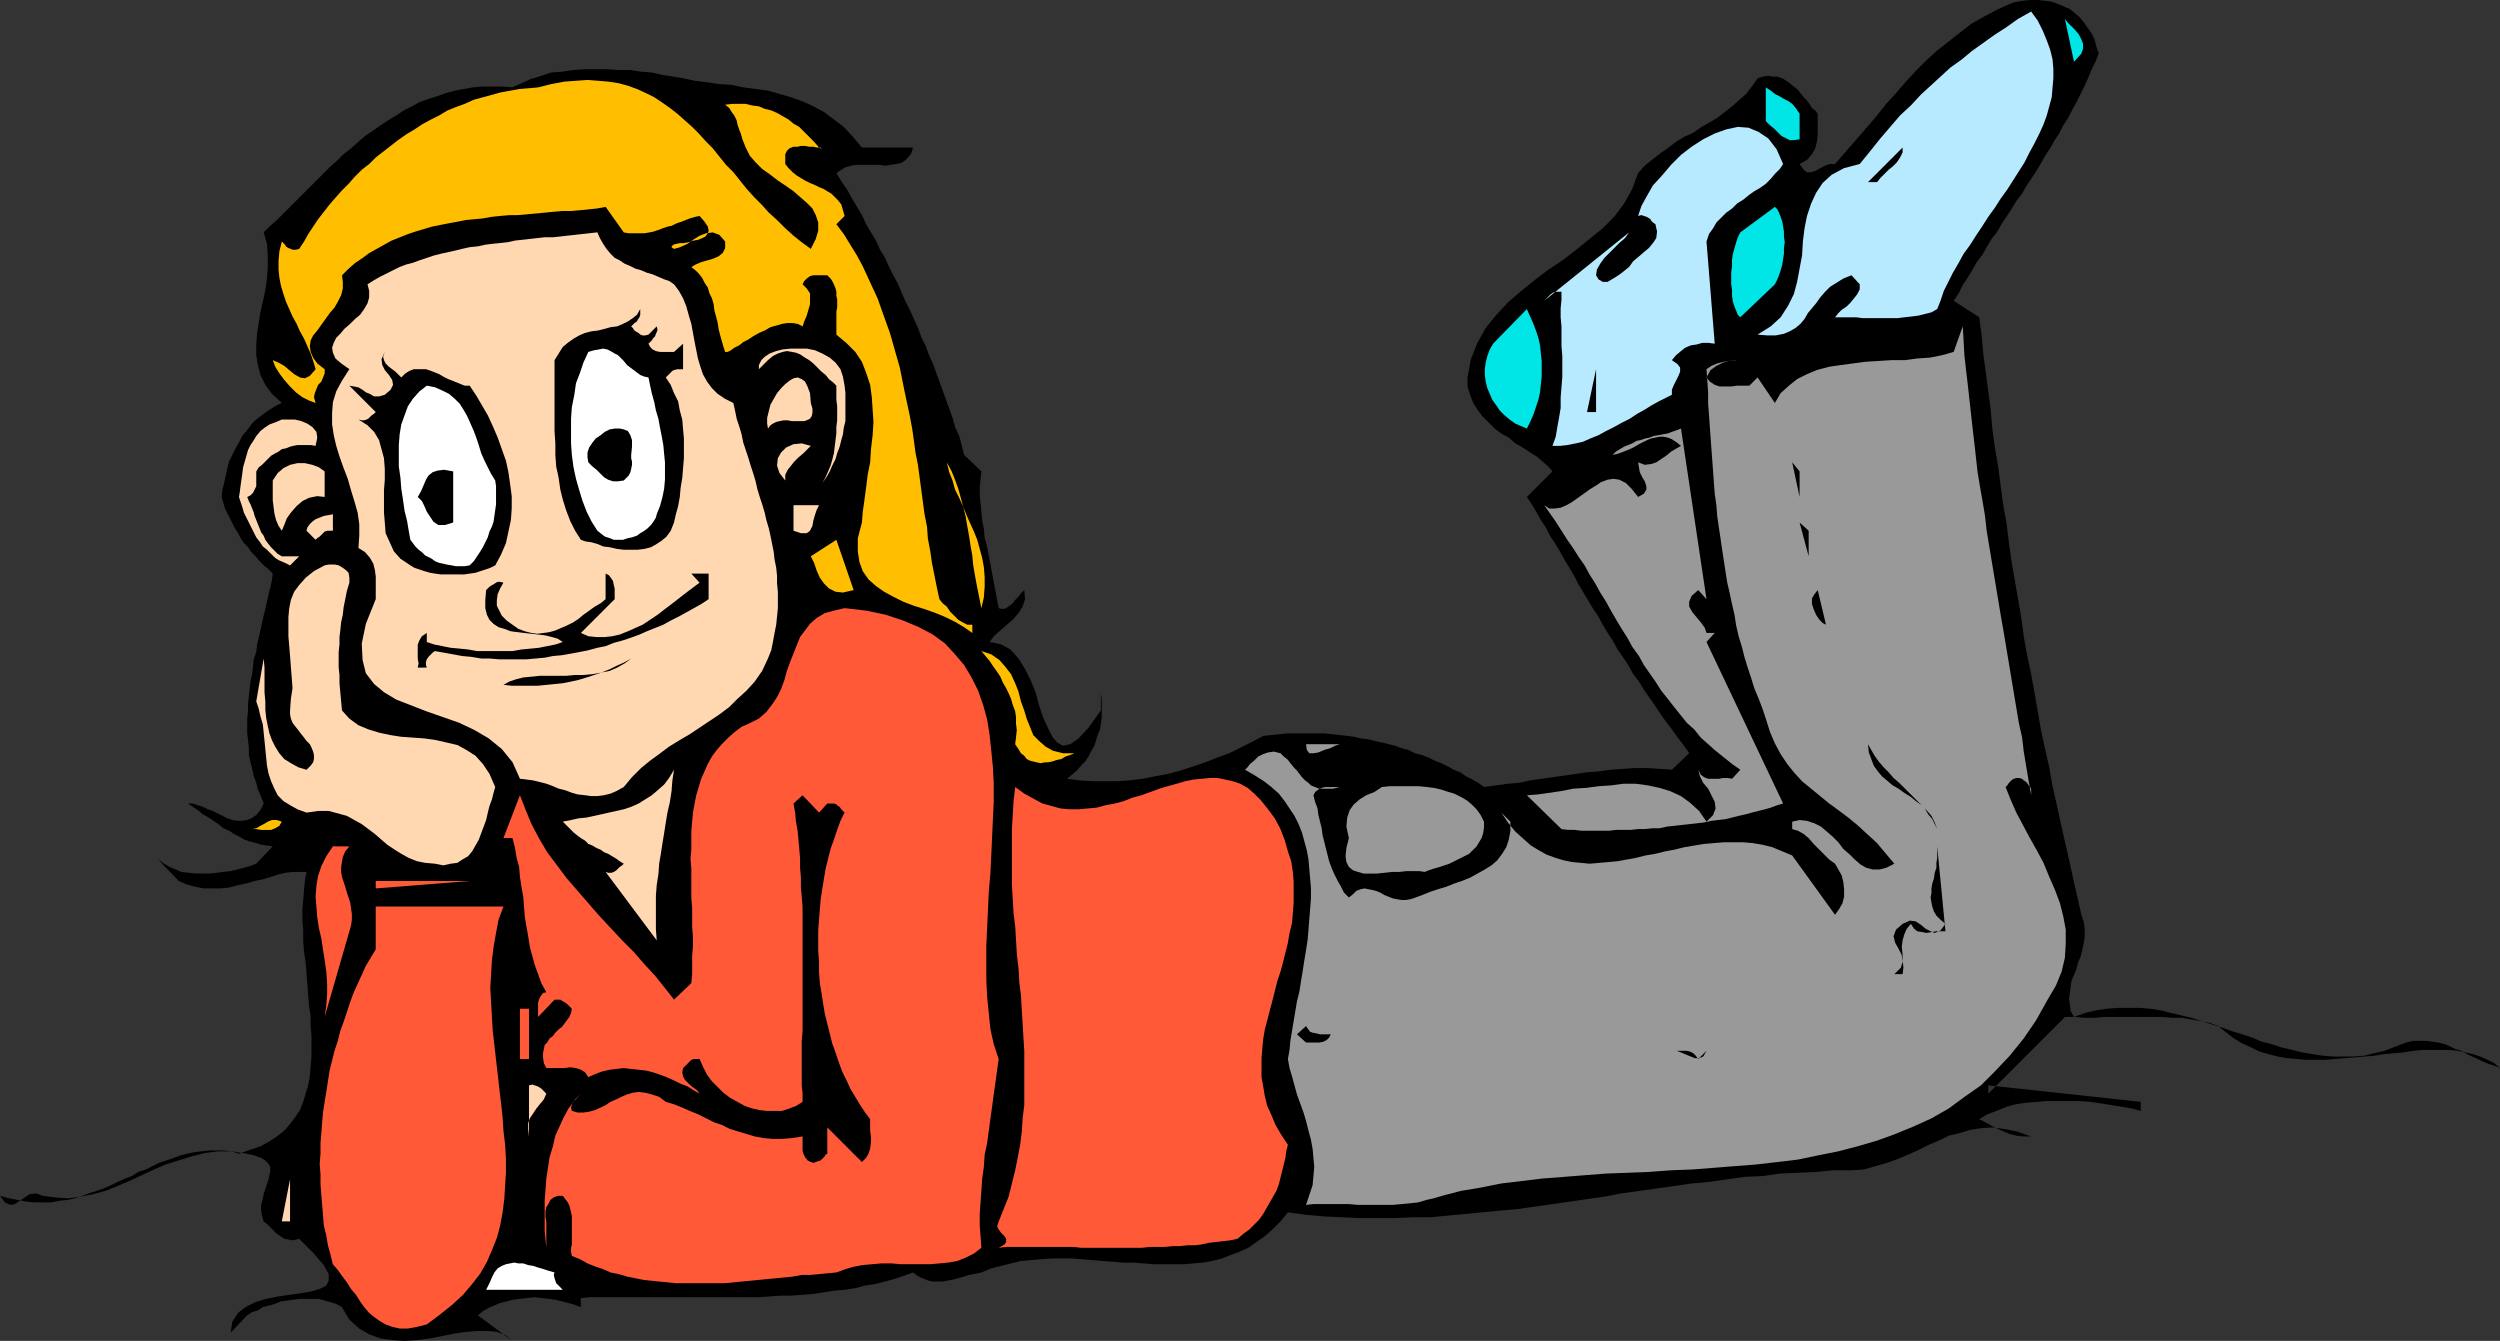 <?xml version="1.0" encoding="UTF-8" standalone="no"?>
<svg
   version="1.0"
   width="129.724mm"
   height="69.578mm"
   id="svg55"
   sodipodi:docname="Girl Relaxing.wmf"
   xmlns:inkscape="http://www.inkscape.org/namespaces/inkscape"
   xmlns:sodipodi="http://sodipodi.sourceforge.net/DTD/sodipodi-0.dtd"
   xmlns="http://www.w3.org/2000/svg"
   xmlns:svg="http://www.w3.org/2000/svg">
  <rect width="100%" height="100%" fill="#333333" stroke="none"/>
  <sodipodi:namedview
     id="namedview55"
     pagecolor="#ffffff"
     bordercolor="#000000"
     borderopacity="0.25"
     inkscape:showpageshadow="2"
     inkscape:pageopacity="0.0"
     inkscape:pagecheckerboard="0"
     inkscape:deskcolor="#d1d1d1"
     inkscape:document-units="mm" />
  <defs
     id="defs1">
    <pattern
       id="WMFhbasepattern"
       patternUnits="userSpaceOnUse"
       width="6"
       height="6"
       x="0"
       y="0" />
  </defs>
  <path
     style="fill:#000000;fill-opacity:1;fill-rule:evenodd;stroke:none"
     d="m 411.595,10.506 -0.646,1.616 -0.808,1.616 -0.646,1.616 -0.646,1.455 -0.808,1.616 -0.808,1.616 -0.808,1.455 -0.808,1.616 -0.97,1.455 -0.808,1.616 -0.97,1.455 -0.808,1.455 -0.97,1.455 -0.808,1.455 -0.97,1.616 -0.97,1.455 -0.97,1.455 -0.808,1.455 -1.131,1.455 -0.97,1.616 -0.97,1.455 -0.97,1.455 -0.808,1.455 -1.131,1.455 -0.97,1.616 -0.808,1.455 -1.131,1.455 -0.808,1.455 -0.97,1.616 -0.97,1.455 -0.808,1.616 -0.97,1.455 5.01,3.233 0.485,3.717 0.323,3.556 0.485,3.556 0.485,3.717 0.485,3.717 0.323,3.717 0.485,3.556 0.646,3.717 0.485,3.717 0.485,3.717 0.646,3.556 0.485,3.879 0.485,3.556 0.646,3.717 0.646,3.717 0.646,3.717 0.485,3.717 0.646,3.556 0.808,3.879 0.646,3.556 0.646,3.717 0.646,3.717 0.808,3.717 0.808,3.556 0.646,3.717 0.808,3.556 0.808,3.717 0.808,3.556 0.808,3.556 0.808,3.717 0.808,3.556 0.808,3.556 0.485,1.455 0.162,1.455 v 1.293 l -0.162,1.293 -0.323,1.455 -0.323,1.293 -0.485,1.131 -0.323,1.293 -0.485,1.131 -0.485,1.131 -0.162,1.131 -0.162,1.293 -0.162,1.131 0.162,1.131 0.162,1.293 0.646,1.131 2.262,-0.808 2.101,-0.485 2.101,-0.323 2.101,-0.162 h 2.262 2.101 l 1.939,0.162 2.101,0.323 1.939,0.485 2.101,0.485 1.939,0.485 2.101,0.647 1.939,0.647 2.101,0.647 1.778,0.647 2.101,0.647 1.939,0.647 1.939,0.808 1.939,0.485 1.939,0.647 2.101,0.485 1.939,0.485 1.939,0.323 2.101,0.323 1.939,0.162 h 2.101 1.939 l 2.101,-0.162 1.939,-0.485 2.101,-0.485 2.101,-0.808 2.101,-0.808 1.454,-0.323 h 1.293 1.293 l 1.131,0.162 1.131,0.162 1.293,0.323 1.131,0.485 0.97,0.485 1.131,0.323 1.131,0.647 0.97,0.485 1.131,0.485 0.97,0.485 1.131,0.485 1.131,0.323 1.131,0.485 -1.131,-0.97 -1.293,-0.647 -1.454,-0.647 -1.454,-0.485 -1.454,-0.323 -1.616,-0.323 -1.616,-0.162 h -1.616 -1.778 -1.778 l -1.778,0.162 -1.939,0.323 -1.778,0.162 -1.939,0.162 -1.939,0.323 -1.939,0.162 -1.778,0.162 -2.101,0.162 -1.939,0.162 -1.939,0.162 h -1.939 -1.778 l -1.939,-0.162 -1.778,-0.162 -1.939,-0.323 -1.778,-0.485 -1.778,-0.485 -1.616,-0.808 -1.778,-0.808 -1.616,-0.97 -1.454,-1.131 -1.616,-1.293 -1.778,-0.647 -1.616,-0.323 -1.939,-0.323 -1.778,-0.323 h -1.939 l -1.778,-0.162 h -1.939 -1.939 -1.939 -1.939 -1.939 -1.778 l -1.939,0.162 h -1.939 l -1.939,-0.162 h -1.939 l -15.029,15.031 v -1.616 l 29.896,3.233 v 1.778 l -1.778,-0.485 -1.939,-0.323 -1.939,-0.323 -2.101,-0.323 -2.101,-0.323 -2.101,-0.162 h -2.101 -2.101 -2.101 l -2.101,0.162 -2.101,0.162 -2.101,0.323 -1.778,0.485 -1.939,0.808 -1.778,0.647 -1.616,0.97 1.293,0.647 1.131,0.647 1.293,0.647 1.131,0.485 1.131,0.485 1.293,0.323 1.293,0.162 h 1.616 l -2.747,-0.97 -2.424,-0.485 -2.424,-0.323 -2.262,0.162 -2.101,0.323 -2.101,0.647 -2.101,0.485 -1.939,0.97 -1.939,0.808 -1.939,0.97 -2.101,0.97 -1.939,0.808 -2.262,0.808 -2.262,0.647 -2.262,0.647 -2.424,0.162 h -3.555 l -3.394,0.323 -3.555,0.162 -3.555,0.162 -3.394,0.485 -3.555,0.162 -3.394,0.485 -3.394,0.485 -3.555,0.323 -3.394,0.485 -3.394,0.485 -3.394,0.485 -3.555,0.485 -3.394,0.647 -3.394,0.485 -3.394,0.485 -3.394,0.485 -3.394,0.485 -3.394,0.485 -3.555,0.323 -3.394,0.323 -3.394,0.323 -3.394,0.323 -3.394,0.323 h -3.555 l -3.394,0.162 h -3.555 -3.394 l -3.394,-0.162 -3.555,-0.162 -3.555,-0.323 -3.555,-0.485 -1.454,1.778 -1.616,1.616 -1.454,1.293 -1.616,1.131 -1.616,1.131 -1.778,0.808 -1.778,0.647 -1.616,0.647 -1.939,0.485 -1.778,0.323 -1.939,0.162 -1.778,0.162 h -1.939 -2.101 -1.939 l -1.939,-0.162 -1.939,-0.162 h -2.101 l -1.939,-0.162 -2.101,-0.162 -1.939,-0.162 -2.101,-0.162 -1.939,-0.162 h -2.101 -1.939 l -2.101,0.162 -1.939,0.162 -1.939,0.162 -1.939,0.485 -1.939,0.485 -1.939,0.485 -1.939,0.808 -0.808,0.162 -0.808,0.162 -0.808,0.162 -0.97,0.323 -0.646,0.162 -1.131,0.323 -0.646,0.162 -0.97,0.162 -0.808,0.162 h -0.97 -0.808 l -0.97,-0.162 -0.808,-0.323 -0.808,-0.323 -0.808,-0.485 -0.646,-0.485 -1.778,0.647 -1.939,0.647 -1.778,0.485 -1.939,0.485 -2.101,0.323 -1.778,0.485 -2.101,0.323 -1.939,0.162 -2.101,0.323 -2.101,0.323 -2.101,0.162 -2.101,0.162 h -2.101 l -2.101,0.162 -2.101,0.162 h -2.101 -2.262 -2.101 -2.101 -2.101 -2.262 -2.101 -2.101 -2.101 -2.101 -1.939 -2.101 -2.101 -1.939 -1.778 -2.101 l -1.778,0.162 v 1.778 l -1.293,-0.485 -1.131,-0.323 -1.293,-0.323 -1.293,-0.323 -1.293,-0.162 -1.454,-0.162 -1.293,-0.162 -1.454,0.162 -1.454,0.162 -1.293,0.162 -1.293,0.323 -1.293,0.323 -1.131,0.485 -1.131,0.485 -1.131,0.647 -0.97,0.808 6.787,5.011 -1.293,-1.131 -1.778,-0.647 -1.778,-0.162 h -1.939 l -2.262,0.162 -2.262,0.323 -2.424,0.485 -2.424,0.485 -2.586,0.323 -2.424,0.162 -2.424,-0.162 -2.262,-0.323 -2.262,-0.808 -1.939,-1.131 -1.939,-1.778 -1.454,-2.424 -1.131,-0.647 -1.131,-0.323 -1.131,-0.323 -1.131,-0.323 h -1.293 -1.131 -1.293 l -1.293,0.162 -1.131,0.162 -1.293,0.162 -1.131,0.485 -1.131,0.323 -1.293,0.323 -0.97,0.647 -1.131,0.323 -0.97,0.647 -3.232,3.394 0.323,-2.101 1.131,-1.778 1.454,-1.131 1.939,-0.97 2.101,-0.647 2.424,-0.485 2.262,-0.323 2.262,-0.323 1.939,-0.323 1.616,-0.485 1.293,-0.647 0.485,-0.97 v -1.293 l -0.97,-1.778 -1.939,-2.263 -2.909,-2.909 -1.131,0.323 -0.97,-0.162 -0.808,-0.162 -0.97,-0.647 -0.646,-0.485 -0.808,-0.808 -0.808,-0.808 -0.808,-0.647 -0.323,-1.131 -0.162,-0.97 v -1.131 l 0.323,-1.131 0.162,-0.97 0.323,-0.97 0.323,-0.97 0.323,-0.97 0.162,-0.808 0.162,-0.808 v -0.808 l -0.323,-0.647 -0.646,-0.647 -0.808,-0.485 -1.293,-0.485 -1.454,-0.323 -2.909,-0.485 h -2.747 l -2.586,0.323 -2.586,0.647 -2.586,0.808 -2.586,0.808 -2.262,0.97 -2.424,1.131 -2.424,1.131 -2.262,0.97 -2.424,0.97 -2.424,0.647 -2.424,0.485 -2.424,0.323 -2.424,-0.162 -2.586,-0.323 -1.293,-0.485 -1.293,0.162 -0.97,0.647 -0.97,0.647 -0.97,0.647 -0.808,0.162 L 0.97,235.817 0,234.524 l 1.778,0.485 1.778,0.323 1.616,0.323 1.616,0.162 h 1.616 1.616 l 1.616,-0.323 1.616,-0.162 1.454,-0.323 1.454,-0.485 1.293,-0.485 1.454,-0.485 1.454,-0.485 1.454,-0.647 1.293,-0.647 1.454,-0.647 1.293,-0.485 1.293,-0.808 1.454,-0.485 1.293,-0.647 1.293,-0.647 1.454,-0.485 1.454,-0.485 1.293,-0.485 1.293,-0.323 1.454,-0.323 1.454,-0.162 1.293,-0.162 h 1.454 1.616 l 1.454,0.162 1.454,0.485 2.262,-0.808 1.939,-0.647 1.778,-0.97 1.454,-0.97 1.454,-1.131 1.131,-1.293 0.97,-1.293 0.97,-1.455 0.646,-1.616 0.485,-1.616 0.485,-1.616 0.323,-1.778 0.162,-1.94 0.162,-1.94 v -1.94 -2.101 l -0.162,-1.94 v -1.94 l -0.323,-2.101 -0.162,-2.101 -0.162,-2.101 -0.162,-2.101 -0.162,-2.101 -0.323,-2.101 -0.162,-2.101 v -2.101 l -0.162,-2.101 v -1.94 l 0.162,-1.94 0.162,-1.94 0.162,-1.778 0.323,-1.778 h -1.293 -1.293 l -1.454,0.162 -1.454,0.323 -1.454,0.485 -1.616,0.485 -1.616,0.323 -1.616,0.485 -1.616,0.323 -1.778,0.485 -1.616,0.162 h -1.778 -1.616 l -1.616,-0.323 -1.778,-0.485 -1.454,-0.647 -4.848,-5.01 0.808,0.808 1.131,0.808 1.131,0.647 1.131,0.485 1.131,0.485 1.454,0.162 1.293,0.162 h 1.293 1.616 l 1.293,-0.162 1.293,-0.162 1.454,-0.162 1.293,-0.323 1.293,-0.323 1.131,-0.323 1.293,-0.485 3.232,-3.394 -1.131,-0.162 -1.131,-0.162 -0.97,-0.323 -1.293,-0.323 -0.97,-0.323 -1.131,-0.647 -0.97,-0.485 -0.97,-0.647 -1.131,-0.485 -0.97,-0.808 -0.97,-0.647 -0.97,-0.647 -1.131,-0.647 -0.97,-0.808 -0.97,-0.647 -0.97,-0.647 h 0.97 l 0.97,0.323 0.97,0.323 0.97,0.485 0.97,0.323 0.97,0.485 0.97,0.485 0.97,0.485 0.97,0.323 0.97,0.162 h 0.97 l 0.97,-0.162 0.808,-0.323 0.97,-0.647 0.808,-0.97 0.646,-1.293 -0.485,-1.293 -0.646,-1.455 -0.323,-1.293 -0.485,-1.293 -0.323,-1.455 -0.323,-1.293 -0.323,-1.455 v -1.455 l -0.162,-1.455 -0.162,-1.293 v -1.455 -1.455 l 0.162,-1.455 v -1.455 l 0.162,-1.455 0.162,-1.455 0.162,-1.455 0.323,-1.455 0.162,-1.455 0.162,-1.455 0.485,-1.455 0.162,-1.455 0.323,-1.293 0.323,-1.455 0.323,-1.455 0.323,-1.455 0.323,-1.293 0.323,-1.455 0.323,-1.455 0.323,-1.293 0.323,-1.455 0.162,-1.293 -0.808,-0.808 -0.97,-0.808 -0.808,-0.808 -0.808,-0.97 -0.808,-0.808 -0.646,-0.97 -0.808,-0.808 -0.646,-0.97 -0.485,-0.97 -0.646,-0.97 -0.485,-0.97 -0.485,-0.97 -0.485,-0.97 -0.485,-0.97 -0.323,-1.131 -0.323,-1.131 0.162,-1.455 0.323,-1.293 0.323,-1.455 0.323,-1.455 0.323,-1.293 0.646,-1.293 0.646,-1.293 0.646,-1.131 0.646,-1.293 0.97,-1.131 0.808,-1.131 0.97,-0.97 1.293,-0.97 1.131,-0.808 1.293,-0.808 1.293,-0.647 -1.939,-1.778 -1.293,-1.778 -0.97,-1.94 -0.485,-1.94 -0.323,-1.94 V 67.561 l 0.162,-2.101 0.323,-2.101 0.323,-2.101 0.485,-2.101 0.485,-2.263 0.323,-2.263 0.162,-2.263 v -2.263 l -0.162,-2.263 -0.646,-2.263 1.293,-1.293 1.293,-1.131 1.293,-1.293 1.293,-1.293 1.293,-1.293 1.293,-1.293 1.293,-1.293 1.293,-1.293 1.293,-1.293 1.293,-1.293 1.454,-1.293 1.293,-1.293 1.454,-1.131 1.454,-1.293 1.293,-1.131 1.454,-0.97 1.616,-1.131 1.454,-0.97 1.616,-0.97 1.454,-0.97 1.616,-0.808 1.454,-0.808 1.778,-0.647 1.616,-0.485 1.778,-0.647 1.778,-0.485 1.778,-0.323 1.778,-0.323 1.778,-0.162 h 1.939 1.939 l 2.101,0.162 1.778,-0.808 1.778,-0.808 2.101,-0.647 1.939,-0.647 2.101,-0.162 2.262,-0.323 2.262,-0.162 h 2.101 2.262 l 2.262,0.162 h 2.262 l 2.101,0.323 2.101,0.162 2.101,0.485 2.101,0.323 1.939,0.323 2.262,0.485 2.424,0.323 2.424,0.323 2.424,0.162 2.262,0.485 2.424,0.323 2.424,0.323 2.262,0.647 2.262,0.647 2.262,0.808 2.101,0.97 2.101,1.131 1.939,1.455 1.939,1.455 1.778,1.94 1.778,2.101 h 10.019 l -0.323,1.131 -0.646,0.808 -0.646,0.647 -0.808,0.485 -0.97,0.162 -0.97,0.162 -1.131,0.162 -1.131,-0.162 h -1.131 -1.131 -1.131 -1.131 l -0.97,0.162 -1.131,0.323 -0.808,0.485 -0.97,0.647 0.97,1.616 1.131,1.616 0.97,1.778 0.97,1.616 0.97,1.616 0.808,1.778 0.97,1.616 0.97,1.616 0.808,1.778 0.97,1.616 0.808,1.778 0.808,1.616 0.97,1.778 0.646,1.616 0.808,1.778 0.808,1.616 0.808,1.778 0.808,1.778 0.646,1.778 0.808,1.616 0.646,1.778 0.808,1.778 0.646,1.778 0.646,1.778 0.646,1.778 0.646,1.778 0.646,1.778 0.646,1.778 0.485,1.778 0.808,1.778 0.485,1.778 0.485,1.94 3.394,3.233 -0.162,1.455 -0.162,1.616 v 1.616 l 0.162,1.616 0.162,1.778 0.162,1.616 0.323,1.616 0.162,1.778 0.485,1.778 0.323,1.778 0.323,1.616 0.323,1.778 0.323,1.778 0.323,1.616 0.323,1.778 0.323,1.616 0.808,0.162 0.646,-0.162 0.646,-0.485 0.646,-0.485 0.485,-0.647 0.646,-0.647 0.485,-0.647 0.646,-0.647 0.162,1.778 -0.485,1.455 -0.808,1.293 -1.131,1.293 -1.131,0.97 -1.293,1.131 -1.293,1.131 -0.808,1.131 2.262,0.485 1.778,0.97 1.616,1.778 1.293,2.101 1.131,2.263 0.97,2.424 0.646,2.424 0.808,2.424 0.97,2.101 0.808,1.616 0.97,1.131 1.131,0.647 1.454,-0.323 1.616,-1.131 1.939,-2.101 2.424,-3.394 v -3.394 l 0.162,1.293 v 1.293 1.131 1.131 l -0.162,1.131 -0.162,1.131 -0.485,1.131 -0.323,1.131 -0.323,0.97 -0.646,1.131 -0.485,0.97 -0.646,0.97 -0.808,0.808 -0.808,0.97 -0.97,0.808 -0.97,0.808 2.424,0.323 2.424,0.162 h 2.424 2.586 l 2.424,-0.162 2.586,-0.323 2.424,-0.485 2.586,-0.485 2.424,-0.647 2.424,-0.808 2.424,-0.808 2.424,-0.97 2.262,-0.808 2.262,-1.131 2.262,-1.131 2.101,-1.131 1.616,-0.162 1.454,-0.162 1.616,-0.162 h 1.454 1.454 1.616 1.454 1.454 l 1.454,0.162 1.454,0.162 1.454,0.162 1.293,0.162 1.293,0.323 1.454,0.162 1.293,0.323 1.454,0.323 1.293,0.323 1.293,0.323 1.293,0.485 1.293,0.323 1.293,0.647 1.293,0.323 1.293,0.485 1.293,0.647 1.293,0.485 1.293,0.647 1.131,0.647 1.293,0.485 1.131,0.808 1.293,0.647 1.131,0.647 1.131,0.808 2.424,-0.323 2.262,-0.323 2.101,-0.162 2.262,-0.485 2.262,-0.323 2.262,-0.323 2.262,-0.323 2.262,-0.323 2.262,-0.323 2.262,-0.162 2.262,-0.323 2.424,-0.162 2.262,-0.162 h 2.424 l 2.424,0.162 2.424,0.162 3.394,-3.233 -1.131,-1.616 -1.131,-1.455 -1.131,-1.616 -1.131,-1.455 -1.131,-1.616 -0.97,-1.455 -1.131,-1.616 -1.131,-1.616 -0.97,-1.616 -1.131,-1.455 -0.97,-1.778 -0.97,-1.455 -1.131,-1.616 -0.97,-1.778 -0.97,-1.455 -0.97,-1.616 -0.97,-1.778 -0.97,-1.455 -0.97,-1.616 -0.97,-1.616 -0.97,-1.616 -0.808,-1.616 -0.97,-1.616 -0.97,-1.616 -0.808,-1.455 -0.97,-1.616 -0.97,-1.455 -0.808,-1.616 -0.97,-1.455 -0.808,-1.455 -0.97,-1.616 -0.97,-1.455 5.01,-5.01 -0.808,-0.97 -1.131,-0.97 -1.131,-0.97 -1.293,-0.808 -1.454,-0.97 -1.454,-0.808 -1.293,-1.131 -1.454,-0.808 -1.293,-0.97 -1.293,-1.293 -1.131,-1.131 -0.97,-1.293 -0.808,-1.293 -0.646,-1.616 -0.485,-1.616 v -1.778 l 0.646,-3.556 1.293,-3.233 1.616,-2.909 2.101,-2.586 2.262,-2.424 2.424,-2.101 2.586,-2.101 2.747,-2.101 2.909,-1.94 2.747,-2.101 2.586,-2.101 2.586,-2.101 2.262,-2.263 1.939,-2.586 1.616,-2.909 1.131,-3.071 1.293,-1.455 1.616,-1.293 1.454,-1.131 1.616,-1.131 1.454,-1.131 1.616,-0.97 1.778,-0.808 1.616,-1.131 1.454,-0.808 1.616,-0.97 1.454,-1.131 1.454,-1.131 1.293,-1.131 1.454,-1.293 1.131,-1.455 1.131,-1.616 0.97,-0.323 1.131,-0.162 0.97,0.162 h 0.808 l 0.97,0.323 0.808,0.485 0.646,0.485 0.808,0.647 0.808,0.647 0.485,0.647 0.646,0.808 0.646,0.647 0.485,0.647 0.485,0.808 0.646,0.485 0.485,0.647 v 1.293 1.455 1.455 l -0.162,1.293 -0.323,1.293 -0.646,1.131 -0.97,1.131 -1.454,0.808 0.808,1.131 0.646,0.485 h 0.808 l 0.97,-0.323 0.808,-0.485 0.97,-0.485 0.808,-0.323 h 1.131 l 2.101,-2.424 2.101,-2.424 2.101,-2.424 1.939,-2.263 1.778,-2.263 1.939,-2.101 1.939,-2.263 1.939,-2.101 1.939,-1.94 2.101,-1.94 2.262,-1.778 2.262,-1.778 2.262,-1.778 2.586,-1.455 2.747,-1.455 2.909,-1.293 1.778,-0.323 L 398.182,0 h 1.454 l 1.454,0.162 1.293,0.162 1.293,0.485 1.131,0.485 1.131,0.485 0.97,0.808 0.97,0.808 0.808,0.97 0.646,0.97 0.808,1.131 0.646,1.293 0.323,1.293 z"
     id="path1" />
  <path
     style="fill:#b7eaff;fill-opacity:1;fill-rule:evenodd;stroke:none"
     d="m 379.921,60.611 -1.131,0.647 -1.293,0.323 -1.293,0.323 -1.293,0.162 -1.454,0.162 -1.293,0.162 h -1.454 -1.293 -1.454 -1.454 -1.293 l -1.131,-0.162 h -1.293 -1.131 -0.97 -0.808 l 0.646,-0.808 0.646,-0.647 0.97,-0.647 0.808,-0.808 0.646,-0.808 0.646,-0.808 0.485,-0.97 v -0.97 l -1.616,-1.778 -1.616,0.647 -1.293,0.808 -1.293,0.808 -0.97,0.97 -0.97,1.131 -0.808,1.131 -0.808,0.97 -0.808,0.97 -0.646,1.131 -0.808,0.97 -0.97,0.808 -1.131,0.647 -1.131,0.485 -1.616,0.323 h -1.616 l -1.939,-0.162 2.586,-1.616 1.939,-1.778 1.454,-2.263 1.131,-2.263 0.646,-2.424 0.485,-2.586 0.485,-2.586 0.162,-2.748 0.323,-2.586 0.485,-2.424 0.808,-2.424 0.97,-2.101 1.293,-1.94 1.778,-1.616 2.424,-1.293 3.07,-0.808 2.101,-2.586 1.939,-2.424 1.939,-2.263 1.939,-2.263 2.101,-1.94 1.939,-2.101 1.939,-1.778 1.939,-1.778 1.939,-1.778 2.262,-1.616 1.939,-1.616 2.262,-1.616 2.262,-1.616 2.262,-1.455 2.262,-1.616 2.586,-1.455 1.293,1.778 0.97,1.94 0.808,1.94 0.646,1.778 0.485,1.94 0.162,1.94 v 1.778 l -0.162,1.778 -0.162,1.94 -0.485,1.778 -0.485,1.778 -0.646,1.778 -0.808,1.778 -0.97,1.94 -0.97,1.778 -0.97,1.94 -1.131,1.778 -1.131,1.778 -1.131,1.778 -1.293,1.778 -1.131,1.778 -1.293,1.778 -1.131,1.778 -1.293,1.94 -1.131,1.778 -1.293,1.778 -0.97,1.778 -1.131,1.94 -0.808,1.616 -0.97,1.94 -0.646,1.94 z"
     id="path2" />
  <path
     style="fill:#00e5e5;fill-opacity:1;fill-rule:evenodd;stroke:none"
     d="m 408.201,10.506 -1.454,1.616 -1.778,-8.405 0.646,0.808 0.808,0.808 0.646,0.647 0.646,0.808 0.485,0.97 0.323,0.808 v 0.97 z"
     id="path3" />
  <path
     style="fill:#ffbf00;fill-opacity:1;fill-rule:evenodd;stroke:none"
     d="m 159.014,48.812 0.97,-1.94 0.485,-1.616 v -1.616 l -0.485,-1.455 -0.646,-1.293 -1.131,-1.131 -1.293,-1.131 -1.293,-1.131 -1.616,-1.131 -1.454,-0.97 -1.454,-1.131 -1.616,-1.131 -1.293,-1.293 -1.131,-1.293 -0.808,-1.616 -0.646,-1.616 -0.323,-1.131 -0.323,-0.808 -0.323,-0.97 -0.162,-0.808 -0.485,-0.97 -0.485,-0.647 -0.485,-0.808 -0.808,-0.647 1.454,-0.162 h 1.293 1.293 l 1.293,0.323 1.293,0.162 1.131,0.485 1.293,0.323 1.131,0.485 1.131,0.647 1.131,0.647 0.97,0.808 1.131,0.647 0.97,0.97 0.97,0.97 0.97,0.97 0.97,1.131 h 0.323 l 0.162,0.162 h -0.162 l -0.323,-0.162 h -0.485 l -0.646,-0.162 h -0.808 l -0.808,-0.162 h -0.808 l -0.646,0.162 h -0.808 l -0.808,0.323 -0.485,0.485 -0.323,0.647 v 0.808 1.131 l 0.646,0.808 0.808,0.808 0.808,0.647 0.808,0.485 0.808,0.485 0.97,0.485 0.808,0.323 0.97,0.485 0.808,0.323 0.808,0.485 0.808,0.485 0.646,0.647 0.646,0.647 0.646,0.808 0.323,1.131 0.323,1.131 -1.616,1.616 1.454,1.94 1.293,2.101 1.293,2.101 1.131,2.101 0.97,2.101 0.97,2.101 0.97,2.101 0.808,2.263 0.808,2.263 0.808,2.263 0.646,2.263 0.646,2.263 0.646,2.263 0.485,2.424 0.485,2.424 0.485,2.263 0.485,2.263 0.485,2.586 0.323,2.263 0.323,2.424 0.485,2.424 0.323,2.424 0.323,2.424 0.323,2.424 0.323,2.424 0.485,2.424 0.162,2.263 0.485,2.586 0.323,2.263 0.485,2.424 0.485,2.424 0.485,2.263 0.646,0.808 0.808,0.647 0.646,0.97 0.808,0.808 0.808,0.808 0.808,0.485 0.97,0.485 h 0.97 v 1.616 l -1.616,-1.131 -1.616,-0.97 -1.939,-0.97 -1.939,-0.808 -2.262,-0.808 -2.101,-0.647 -2.101,-0.808 -1.939,-0.97 -1.778,-0.97 -1.616,-1.131 -1.454,-1.293 -1.131,-1.616 -0.646,-1.778 -0.323,-2.101 v -2.586 l 0.808,-3.071 0.162,-2.101 0.323,-2.263 0.323,-2.424 0.323,-2.586 0.485,-2.424 0.162,-2.586 0.323,-2.748 0.162,-2.586 -0.162,-2.424 -0.162,-2.424 -0.323,-2.424 -0.808,-2.424 -0.808,-2.101 -1.293,-1.94 -1.778,-1.778 -1.939,-1.616 v -0.808 -0.647 -0.647 -0.808 -0.808 -0.808 l 0.162,-0.808 v -0.808 -0.808 l -0.162,-0.647 v -0.808 l -0.162,-0.647 -0.323,-0.808 -0.323,-0.647 -0.323,-0.485 -0.646,-0.647 h -0.646 -0.646 -0.808 -0.646 l -0.646,0.162 -0.646,0.485 -0.485,0.485 -0.323,0.647 0.808,0.808 0.646,0.97 v 0.97 1.131 l -0.323,1.131 -0.323,1.131 -0.485,1.131 -0.323,0.97 -0.97,-0.485 -0.97,-0.162 h -1.131 l -0.97,0.162 -1.131,0.323 -1.131,0.323 -1.131,0.647 -1.131,0.485 -1.131,0.647 -0.97,0.647 -0.97,0.485 -0.808,0.647 -0.97,0.485 -0.646,0.485 -0.646,0.323 h -0.485 l -0.323,-0.97 -0.323,-1.131 -0.323,-1.131 -0.323,-1.293 -0.162,-1.131 -0.323,-1.293 -0.323,-1.131 -0.162,-1.293 -0.323,-1.131 -0.485,-0.97 -0.323,-1.131 -0.646,-0.97 -0.485,-0.97 -0.646,-0.808 -0.646,-0.647 -0.808,-0.647 0.808,-0.485 1.131,-0.485 1.131,-0.323 1.131,-0.323 1.131,-0.485 0.808,-0.647 0.485,-0.97 v -1.293 l -1.131,-1.293 -1.293,-0.485 -1.293,0.162 -1.293,0.485 -1.293,0.808 -1.131,0.808 -1.454,0.647 -1.131,0.323 -0.485,-0.323 v -0.162 l 0.323,-0.323 0.485,-0.162 0.808,-0.162 h 0.646 l 0.97,-0.162 0.97,-0.323 0.97,-0.162 0.808,-0.323 0.646,-0.323 0.485,-0.647 0.162,-0.485 -0.162,-0.808 -0.646,-0.97 -0.97,-1.131 -0.808,0.162 -1.131,0.323 -0.808,0.323 -0.808,0.323 -0.97,0.323 -0.97,0.485 -0.808,0.162 -0.97,0.323 -0.808,0.323 -0.97,0.323 -0.808,0.162 -0.97,0.162 h -0.97 -0.97 -1.131 l -0.97,-0.162 -3.555,-5.01 -1.778,0.323 -1.616,0.162 -1.616,0.162 -1.778,0.162 h -1.778 l -1.778,0.162 -1.616,0.162 -1.778,0.162 -1.778,0.162 -1.778,0.162 h -1.616 l -1.778,0.162 -1.616,0.162 -1.778,0.323 -1.778,0.162 -1.616,0.162 -1.616,0.323 -1.778,0.323 -1.616,0.323 -1.616,0.323 -1.616,0.485 -1.616,0.485 -1.454,0.485 -1.616,0.647 -1.616,0.647 -1.454,0.808 -1.454,0.808 -1.454,0.808 -1.293,0.97 -1.454,0.97 -1.293,1.131 -1.293,1.293 0.162,1.293 v 1.293 l -0.323,1.293 -0.646,1.293 -0.646,1.131 -0.97,1.131 -0.808,1.131 -0.808,1.131 -0.808,1.131 -0.808,0.97 -0.485,0.97 -0.162,1.131 0.162,1.131 0.485,1.131 0.808,1.131 1.454,1.131 v 0.808 l -0.323,0.808 -0.323,0.808 -0.646,0.647 -0.323,0.808 -0.323,0.808 -0.162,0.808 0.323,1.131 -1.293,-0.485 -1.293,-0.647 -1.293,-0.97 -1.131,-1.131 -1.131,-1.293 -0.97,-1.293 -0.808,-1.293 -0.485,-1.293 1.131,0.485 1.131,0.647 0.97,0.808 0.97,0.808 1.131,0.647 0.97,0.162 0.97,-0.485 1.131,-1.293 -0.485,-1.616 -0.485,-1.455 -0.646,-1.455 -0.646,-1.455 -0.808,-1.455 -0.646,-1.455 -0.808,-1.455 -0.646,-1.455 -0.646,-1.455 -0.485,-1.455 -0.485,-1.616 -0.323,-1.616 -0.162,-1.616 v -1.778 l 0.162,-1.778 0.485,-1.94 0.323,0.323 0.323,0.323 0.162,0.323 0.485,0.323 0.485,0.162 0.323,0.162 h 0.646 l 0.646,-0.162 0.97,-1.455 0.808,-1.455 0.97,-1.455 0.97,-1.455 1.131,-1.455 1.131,-1.455 1.131,-1.293 1.293,-1.455 1.293,-1.293 1.131,-1.293 1.454,-1.455 1.454,-1.131 1.293,-1.293 1.454,-1.131 1.454,-1.131 1.454,-1.131 1.616,-1.131 1.616,-0.97 1.454,-0.97 1.778,-0.97 1.616,-0.808 1.616,-0.97 1.616,-0.647 1.778,-0.647 1.778,-0.808 1.778,-0.485 1.778,-0.485 1.778,-0.485 1.778,-0.323 1.778,-0.323 1.939,-0.162 1.778,-0.162 2.586,-0.647 2.586,-0.485 2.262,-0.162 2.262,-0.162 2.101,0.162 1.939,0.162 2.101,0.323 1.778,0.485 1.778,0.647 1.778,0.808 1.616,0.808 1.454,0.97 1.616,1.131 1.454,1.131 1.454,1.293 1.454,1.293 1.293,1.293 1.454,1.616 1.293,1.293 1.293,1.616 1.293,1.616 1.454,1.455 1.293,1.616 1.293,1.616 1.454,1.616 1.454,1.455 1.454,1.616 1.616,1.455 1.616,1.616 1.616,1.455 1.616,1.293 z"
     id="path4" />
  <path
     style="fill:#00e5e5;fill-opacity:1;fill-rule:evenodd;stroke:none"
     d="m 352.934,22.305 v 5.01 l -0.97,0.162 h -0.97 l -0.646,-0.323 -0.97,-0.485 -0.646,-0.647 -0.808,-0.808 -0.808,-0.647 -0.808,-0.808 v -6.627 l 0.97,0.647 0.808,0.647 0.97,0.485 0.808,0.485 0.97,0.485 0.808,0.647 0.646,0.808 z"
     id="path5" />
  <path
     style="fill:#b7eaff;fill-opacity:1;fill-rule:evenodd;stroke:none"
     d="m 349.702,32.164 -0.646,0.97 -0.97,0.97 -0.808,0.97 -0.97,0.97 -1.131,0.808 -1.131,0.647 -1.131,0.808 -0.97,0.808 -1.293,0.808 -0.97,0.97 -1.131,0.808 -0.97,0.97 -0.97,0.97 -0.646,1.131 -0.808,1.131 -0.485,1.455 1.616,20.042 -1.293,-0.162 h -1.131 l -1.131,0.323 -1.131,0.162 -1.131,0.485 -0.808,0.647 -0.97,0.808 -0.808,0.97 1.131,0.808 0.485,0.647 v 0.808 l -0.323,0.808 -0.485,0.97 -0.485,0.97 -0.323,0.808 v 0.97 l -1.293,0.647 -1.293,0.647 -1.454,0.808 -1.293,0.808 -1.454,0.808 -1.454,0.97 -1.616,0.808 -1.454,0.808 -1.616,0.808 -1.454,0.808 -1.616,0.647 -1.454,0.647 -1.454,0.323 -1.616,0.323 -1.454,0.162 h -1.454 l 0.646,-1.778 0.323,-1.94 0.323,-1.778 0.323,-1.94 v -2.101 l 0.162,-1.94 0.162,-2.101 v -1.94 -2.101 l -0.162,-1.94 V 65.945 64.005 l -0.162,-1.778 v -1.778 l 0.162,-1.616 v -1.616 h -0.485 -0.646 l -0.485,0.162 -0.485,0.323 -0.323,0.323 -0.323,0.323 -0.323,0.323 -0.323,0.323 16.645,-13.415 -0.808,1.131 -1.131,0.97 -0.97,0.97 -0.97,0.97 -0.97,0.97 -0.808,1.131 -0.646,1.131 -0.162,1.131 0.485,0.808 0.808,0.485 h 0.97 l 0.808,-0.485 0.808,-0.485 0.97,-0.647 0.808,-0.647 0.808,-0.647 0.808,-1.131 0.97,-0.808 1.131,-0.97 0.97,-0.808 0.808,-0.97 0.646,-0.97 0.162,-1.293 -0.323,-1.455 -0.485,-0.323 -0.323,-0.323 -0.162,-0.323 -0.485,-0.323 -0.323,-0.162 -0.485,-0.162 -0.485,-0.162 -0.646,0.162 0.646,-1.94 0.97,-1.778 1.293,-2.263 1.778,-1.94 1.778,-2.101 1.939,-1.94 2.101,-1.616 2.262,-1.455 2.262,-1.131 2.262,-0.808 2.262,-0.485 2.101,0.162 1.939,0.808 1.939,1.293 1.616,2.101 z"
     id="path6" />
  <path
     style="fill:#000000;fill-opacity:1;fill-rule:evenodd;stroke:none"
     d="m 373.134,28.932 v 0.97 l -0.485,0.97 -0.646,0.97 -0.808,0.808 -0.808,0.647 -0.808,0.808 -0.808,0.808 -0.646,0.808 h -1.778 l 0.97,-0.97 0.808,-0.808 0.97,-0.97 0.97,-0.97 0.97,-0.97 0.808,-0.808 0.808,-0.808 z"
     id="path7" />
  <path
     style="fill:#00e5e5;fill-opacity:1;fill-rule:evenodd;stroke:none"
     d="m 348.086,55.762 -6.787,6.465 -0.485,-0.485 -0.323,-0.808 -0.323,-0.808 -0.323,-0.97 -0.162,-1.131 v -1.131 l -0.162,-1.131 v -1.131 -1.293 l 0.162,-1.131 v -1.293 l 0.162,-1.131 0.323,-1.131 0.323,-1.131 0.323,-0.97 0.485,-0.97 6.787,-5.01 0.485,0.485 0.323,0.647 0.323,0.808 0.323,0.97 0.162,0.97 0.162,0.97 v 0.97 l 0.162,1.131 -0.162,1.131 v 1.131 l -0.162,0.97 -0.162,1.131 -0.323,1.131 -0.323,0.97 -0.323,0.808 z"
     id="path8" />
  <path
     style="fill:#ffd8b2;fill-opacity:1;fill-rule:evenodd;stroke:none"
     d="m 132.189,55.762 0.97,1.293 0.808,1.455 0.646,1.616 0.485,1.778 0.485,1.616 0.323,1.778 0.323,1.778 0.323,1.616 0.323,1.616 0.485,1.616 0.485,1.455 0.808,1.455 0.97,1.293 1.131,1.131 1.454,0.97 1.616,0.808 0.323,1.455 0.323,1.616 0.485,1.455 0.485,1.616 0.323,1.616 0.485,1.455 0.485,1.455 0.485,1.616 0.485,1.455 0.485,1.616 0.323,1.455 0.485,1.616 0.485,1.455 0.485,1.616 0.323,1.455 0.485,1.616 0.323,1.455 0.323,1.616 0.323,1.616 0.162,1.455 0.323,1.616 0.162,1.616 v 1.455 l 0.162,1.616 v 1.616 1.616 l -0.162,1.616 -0.162,1.616 -0.323,1.616 -0.323,1.778 -0.323,1.616 -0.646,1.616 -1.131,2.424 -1.454,2.101 -1.616,1.778 -1.778,1.616 -1.616,1.616 -1.939,1.455 -1.939,1.293 -1.939,1.293 -1.939,1.293 -1.939,1.131 -2.101,1.293 -1.939,1.455 -1.778,1.293 -1.778,1.455 -1.778,1.778 -1.616,1.94 -1.454,0.808 -1.131,0.485 -1.293,0.323 -1.293,0.162 h -1.293 l -1.131,-0.162 -1.454,-0.162 -1.131,-0.323 -1.293,-0.485 -1.293,-0.323 -1.131,-0.485 -1.293,-0.485 -1.293,-0.323 -1.293,-0.323 -1.293,-0.162 -1.293,-0.162 -1.454,-3.233 -2.101,-2.586 -2.586,-2.101 -2.747,-1.616 -3.07,-1.455 -3.232,-1.131 -3.232,-1.131 -2.909,-1.131 -2.909,-1.131 -2.424,-1.455 -1.939,-1.616 -1.616,-2.101 -0.646,-2.586 -0.162,-3.233 0.808,-3.879 1.939,-4.849 v -1.455 -1.455 -1.455 l -0.162,-1.293 -0.323,-1.293 -0.646,-1.131 -0.97,-1.131 -1.293,-0.808 0.162,-2.424 v -2.263 l -0.323,-2.263 -0.646,-2.263 -0.646,-2.101 -0.646,-2.263 -0.808,-2.101 -0.808,-2.263 -0.646,-2.101 -0.485,-2.101 -0.323,-2.101 v -2.263 l 0.162,-2.101 0.646,-2.101 1.131,-2.101 1.454,-2.263 -1.616,-1.131 -1.131,-0.97 -0.485,-1.131 -0.162,-0.97 0.323,-0.97 0.485,-0.97 0.808,-0.808 0.808,-0.97 1.131,-0.97 0.97,-0.97 0.97,-0.808 0.808,-1.131 0.646,-1.131 0.323,-1.131 v -1.293 l -0.323,-1.293 1.293,-0.808 1.131,-0.647 1.293,-0.647 1.293,-0.647 1.293,-0.647 1.293,-0.485 1.293,-0.323 1.293,-0.485 1.454,-0.485 1.454,-0.485 1.293,-0.323 1.454,-0.323 1.454,-0.323 1.293,-0.323 1.454,-0.323 1.616,-0.162 1.454,-0.323 1.293,-0.162 1.616,-0.162 1.454,-0.162 1.454,-0.323 1.454,-0.162 1.454,-0.162 1.454,-0.162 1.454,-0.162 h 1.616 l 1.454,-0.162 1.454,-0.162 1.454,-0.162 1.454,-0.162 1.454,-0.162 1.454,-0.162 0.485,1.131 0.646,1.131 0.646,0.97 0.808,0.97 0.808,0.808 0.97,0.485 0.97,0.647 1.131,0.485 0.97,0.485 1.131,0.323 1.131,0.485 1.131,0.323 1.131,0.485 1.131,0.485 0.97,0.323 z"
     id="path9" />
  <path
     style="fill:#000000;fill-opacity:1;fill-rule:evenodd;stroke:none"
     d="m 125.563,60.611 v 0.647 0.485 l -0.162,0.485 -0.323,0.485 -0.162,0.323 -0.485,0.323 -0.323,0.323 -0.323,0.323 0.323,0.323 0.323,0.485 0.485,0.323 0.323,0.162 0.323,0.323 0.485,0.162 h 0.485 l 0.646,-0.162 1.616,-1.616 0.162,0.647 -0.162,0.485 -0.162,0.323 -0.162,0.485 -0.323,0.323 -0.323,0.485 -0.323,0.323 -0.323,0.323 0.323,0.647 0.485,0.485 0.646,0.323 0.808,0.162 h 0.808 0.646 0.646 0.646 l 1.778,-1.616 v 5.01 h -0.646 -0.485 l -0.646,0.162 -0.323,0.162 -0.323,0.323 -0.323,0.323 -0.323,0.323 -0.323,0.323 0.97,1.455 0.646,1.616 0.808,1.616 0.323,1.778 0.485,1.778 0.162,1.94 0.162,1.778 v 2.101 1.778 l -0.162,1.94 -0.162,1.94 -0.323,1.94 -0.162,1.778 -0.323,1.778 -0.485,1.778 -0.323,1.455 -0.646,1.616 -0.808,1.131 -0.97,0.808 -0.97,0.647 -1.131,0.647 -1.293,0.323 -1.293,0.162 h -1.293 -1.454 l -1.293,-0.162 -1.454,-0.323 -1.293,-0.162 -1.131,-0.485 -1.131,-0.323 -1.131,-0.162 -0.97,-0.323 -1.131,-1.778 -0.97,-1.94 -0.808,-2.101 -0.646,-2.101 -0.485,-1.94 -0.323,-2.263 -0.485,-2.263 -0.162,-2.263 v -2.263 l -0.162,-2.424 V 82.269 80.006 77.744 75.319 72.895 70.632 l 0.808,-1.293 0.808,-1.293 0.97,-0.808 1.131,-0.808 1.131,-0.647 1.131,-0.485 1.293,-0.323 1.293,-0.162 1.293,-0.323 1.131,-0.323 1.293,-0.162 1.131,-0.485 0.97,-0.485 0.97,-0.647 0.808,-0.647 z"
     id="path10" />
  <path
     style="fill:#00e5e5;fill-opacity:1;fill-rule:evenodd;stroke:none"
     d="m 299.444,84.047 -1.131,-0.485 -1.131,-0.485 -1.131,-0.808 -0.97,-0.808 -0.97,-0.97 -0.646,-0.97 -0.808,-1.131 -0.485,-1.131 -0.485,-1.131 -0.323,-1.293 -0.162,-1.293 v -1.131 l 0.162,-1.293 0.323,-1.293 0.485,-1.293 0.646,-1.131 6.626,-6.788 0.646,1.455 0.646,1.455 0.485,1.293 0.485,1.455 0.323,1.455 0.162,1.616 0.162,1.455 v 1.616 1.455 l -0.162,1.455 -0.162,1.616 -0.323,1.455 -0.485,1.455 -0.485,1.455 -0.646,1.455 z"
     id="path11" />
  <path
     style="fill:#999999;fill-opacity:1;fill-rule:evenodd;stroke:none"
     d="m 398.344,155.972 v -0.485 -0.647 l -0.162,-0.485 -0.323,-0.323 -0.323,-0.485 -0.323,-0.323 -0.323,-0.162 -0.323,-0.323 -0.646,-0.162 h -0.485 l -0.485,0.162 -0.323,0.162 -0.323,0.323 -0.323,0.323 -0.323,0.485 -0.323,0.323 0.97,2.424 1.131,2.586 1.293,2.424 1.293,2.424 1.454,2.586 1.293,2.424 1.131,2.748 1.131,2.586 0.97,2.586 0.646,2.586 0.485,2.586 v 2.748 l -0.162,2.748 -0.646,2.748 -1.131,2.748 -1.616,2.748 -2.262,4.041 -2.424,3.556 -2.747,3.394 -2.747,2.909 -2.909,2.909 -3.232,2.263 -3.07,2.263 -3.394,1.94 -3.555,1.616 -3.555,1.455 -3.555,1.293 -3.878,1.131 -3.717,0.97 -4.04,0.808 -3.878,0.808 -4.04,0.485 -4.202,0.485 -4.202,0.323 -4.04,0.323 -4.202,0.323 -4.202,0.162 -4.363,0.323 -4.202,0.162 -4.202,0.162 -4.202,0.323 -4.04,0.323 -4.202,0.323 -4.04,0.485 -4.04,0.485 -4.04,0.808 -3.878,0.647 -3.717,0.97 -1.616,0.485 -1.454,0.323 -1.616,0.485 -1.616,0.162 -1.616,0.162 -1.778,0.162 h -1.616 -1.778 -1.778 -1.616 l -1.778,-0.162 h -1.778 -1.778 -1.616 -1.778 l -1.454,0.162 0.646,-1.94 0.646,-1.94 0.162,-1.778 0.162,-1.778 -0.162,-1.778 -0.162,-1.778 -0.323,-1.778 -0.485,-1.778 -0.485,-1.94 -0.485,-1.616 -0.646,-1.778 -0.646,-1.778 -0.485,-1.778 -0.485,-1.778 -0.485,-1.616 -0.323,-1.778 0.323,-1.778 0.162,-1.778 0.323,-1.94 0.323,-1.94 0.323,-1.94 0.323,-1.94 0.485,-1.94 0.323,-2.101 0.323,-1.94 0.323,-2.101 0.323,-1.94 0.323,-2.101 0.162,-1.94 0.162,-2.101 0.162,-1.94 0.162,-2.101 v -1.94 l -0.162,-1.94 -0.162,-1.778 -0.162,-1.94 -0.323,-1.778 -0.485,-1.778 -0.485,-1.778 -0.646,-1.616 -0.808,-1.616 -0.97,-1.455 -0.97,-1.455 -1.131,-1.455 -1.454,-1.293 -1.454,-1.131 -1.778,-1.131 -1.939,-1.131 0.485,-0.485 0.485,-0.647 0.808,-0.647 0.808,-0.808 0.97,-0.485 0.97,-0.323 1.131,-0.162 1.293,0.323 0.646,0.647 0.808,0.647 0.485,0.647 0.646,0.808 0.646,0.647 0.485,0.647 0.485,0.647 0.646,0.647 0.646,0.485 0.485,0.485 0.808,0.323 0.808,0.323 h 0.808 0.97 0.97 l 1.293,-0.323 h -0.808 -0.646 -0.808 -0.646 l -0.646,0.162 -0.646,0.323 -0.646,0.485 -0.323,0.647 0.323,1.293 0.485,1.293 0.162,1.293 0.323,1.293 0.323,1.293 0.162,1.293 0.323,1.293 0.323,1.293 0.323,1.293 0.323,1.293 0.485,1.293 0.485,1.131 0.646,1.293 0.646,1.131 0.646,1.293 0.97,0.97 0.808,-0.647 0.646,-0.647 0.808,-0.323 0.808,-0.162 0.808,0.162 0.808,0.162 0.646,0.162 0.808,0.323 0.808,0.485 0.808,0.323 0.808,0.323 0.808,0.162 0.97,0.162 h 0.808 l 0.97,-0.162 0.97,-0.323 1.293,-0.485 1.616,-0.647 1.454,-0.485 1.616,-0.485 1.616,-0.647 1.454,-0.485 1.616,-0.647 1.454,-0.808 1.454,-0.808 1.293,-0.808 1.131,-0.97 0.97,-1.293 0.808,-1.293 0.485,-1.455 0.323,-1.778 v -1.778 l -1.778,-1.778 1.293,1.94 1.454,1.778 1.616,1.455 1.454,1.293 1.616,0.97 1.454,0.808 1.778,0.647 1.616,0.485 1.616,0.323 1.778,0.162 1.616,0.162 1.939,-0.162 1.778,-0.162 1.778,-0.162 1.778,-0.323 1.778,-0.323 1.939,-0.485 1.939,-0.323 1.939,-0.485 1.778,-0.323 1.939,-0.485 1.939,-0.323 1.939,-0.323 1.939,-0.162 1.939,-0.162 h 1.778 2.101 l 1.778,0.162 1.939,0.323 1.939,0.485 1.939,0.808 1.939,0.808 8.403,11.637 0.808,-1.131 0.646,-1.131 0.323,-1.293 v -1.455 l -0.162,-1.455 -0.323,-1.293 -0.646,-1.131 -0.646,-1.131 -1.131,-0.808 -1.131,-1.131 -0.97,-0.97 -0.97,-0.97 -0.97,-1.131 -0.97,-0.808 -1.131,-0.647 -1.131,-0.323 v -1.455 l 1.454,-0.323 1.454,0.162 1.454,0.485 1.293,0.647 1.131,0.97 1.131,0.97 1.131,1.131 0.97,1.293 1.293,1.131 0.97,0.97 1.131,0.97 1.131,0.647 1.293,0.323 h 1.293 l 1.293,-0.323 1.616,-0.808 -1.778,-2.101 -1.616,-1.94 -1.939,-1.778 -1.939,-1.778 -1.778,-1.455 -1.939,-1.455 -1.778,-1.293 -1.778,-1.455 -1.778,-1.455 -1.778,-1.455 -1.616,-1.778 -1.293,-1.616 -1.293,-1.94 -1.131,-2.101 -0.97,-2.263 -0.808,-2.586 -0.646,-1.94 -0.808,-2.101 -0.808,-1.94 -0.646,-2.101 -0.646,-1.94 -0.646,-2.101 -0.485,-1.94 -0.646,-2.101 -0.485,-2.101 -0.323,-2.101 -0.485,-2.101 -0.485,-2.263 -0.485,-2.101 -0.323,-2.101 -0.323,-2.101 -0.323,-2.101 -0.323,-2.263 -0.323,-2.101 -0.323,-2.263 -0.162,-2.101 -0.323,-2.263 -0.162,-2.101 -0.162,-2.263 -0.162,-2.263 -0.162,-2.101 -0.162,-2.263 -0.162,-2.263 -0.162,-2.263 -0.162,-2.101 v -2.263 l -0.162,-2.263 -0.162,-2.263 0.97,-0.647 1.131,-0.485 1.293,-0.323 1.293,-0.162 1.293,-0.162 h 1.454 1.293 1.293 -1.454 -1.454 -1.454 l -1.131,0.162 -1.293,0.323 -1.293,0.647 -1.131,0.808 -0.808,1.455 0.646,0.808 0.97,0.647 0.97,0.323 h 1.131 1.131 l 1.131,-0.162 h 1.293 1.131 l 1.616,-1.616 3.394,5.01 1.131,-1.94 1.616,-1.455 1.616,-1.293 1.939,-0.97 1.939,-0.808 2.424,-0.647 2.262,-0.323 2.424,-0.323 2.424,-0.323 2.586,-0.162 2.586,-0.162 h 2.586 l 2.424,-0.323 2.424,-0.162 2.424,-0.485 2.262,-0.647 1.778,-5.01 0.162,2.748 0.162,2.909 0.323,2.909 0.323,2.748 0.323,2.909 0.323,2.909 0.323,2.909 0.323,2.748 0.323,2.909 0.323,2.909 0.485,2.909 0.485,2.748 0.485,2.909 0.323,2.909 0.485,2.909 0.485,2.909 0.485,2.909 0.485,2.909 0.485,2.909 0.485,2.909 0.485,2.748 0.485,2.909 0.485,2.909 0.485,2.909 0.485,2.909 0.485,2.909 0.485,2.909 0.646,2.909 0.323,2.748 0.485,2.909 0.485,2.909 z"
     id="path12" />
  <path
     style="fill:#ffd8b2;fill-opacity:1;fill-rule:evenodd;stroke:none"
     d="m 165.64,75.642 0.162,1.455 v 1.455 1.293 1.455 1.293 l -0.323,1.293 -0.162,1.293 -0.323,1.131 -0.323,1.293 -0.485,1.293 -0.323,1.131 -0.646,1.293 -0.485,1.131 -0.646,1.131 -0.808,1.131 -0.646,0.97 0.646,-0.97 0.646,-1.131 0.485,-1.131 0.485,-1.131 0.323,-1.131 0.323,-1.293 0.162,-1.293 0.162,-1.293 0.162,-1.293 v -1.293 l 0.162,-1.293 v -1.293 -1.455 l -0.162,-1.293 v -1.293 -1.455 l -0.646,-0.647 -0.808,-0.647 -0.646,-0.808 -0.808,-0.647 -0.808,-0.808 -0.808,-0.808 -0.808,-0.647 -0.808,-0.485 -0.97,-0.647 -0.808,-0.323 -0.808,-0.162 -0.97,-0.162 -0.808,0.162 -0.97,0.323 -0.97,0.485 -0.97,0.808 -1.778,1.778 v -0.808 l 0.485,-0.97 0.646,-0.647 0.97,-0.647 1.293,-0.485 1.293,-0.323 1.616,-0.162 h 1.616 1.454 l 1.616,0.323 1.454,0.647 1.454,0.808 1.131,0.97 0.97,1.293 0.485,1.455 z"
     id="path13" />
  <path
     style="fill:#000000;fill-opacity:1;fill-rule:evenodd;stroke:none"
     d="m 78.699,74.026 0.808,-0.808 0.808,-0.485 0.808,-0.323 h 0.808 0.808 0.808 l 0.97,0.323 0.808,0.323 0.808,0.323 0.808,0.485 0.97,0.485 0.808,0.323 0.808,0.323 0.808,0.323 0.808,0.323 h 0.97 l 1.293,1.94 1.131,1.94 1.131,1.94 0.97,2.101 0.97,2.263 0.808,2.263 0.808,2.263 0.485,2.263 0.323,2.263 0.323,2.424 v 2.424 l -0.162,2.263 -0.485,2.263 -0.485,2.263 -0.97,2.263 -1.131,2.101 -0.97,0.485 -0.97,0.323 -0.97,0.323 -0.97,0.323 -1.131,0.162 -1.131,0.162 H 89.849 88.718 87.587 86.456 l -1.131,-0.162 -0.97,-0.162 -1.131,-0.323 -0.97,-0.323 -0.97,-0.323 -0.808,-0.485 -1.939,-1.293 -1.293,-1.455 -0.808,-1.778 -0.808,-1.778 -0.162,-2.101 -0.162,-1.94 V 98.27 96.169 l 0.162,-2.101 v -2.101 l -0.162,-2.101 -0.485,-1.778 -0.485,-1.778 -0.97,-1.616 -1.293,-1.293 -1.778,-1.131 0.646,0.162 h 0.485 l 0.485,-0.162 0.323,-0.162 0.323,-0.323 0.323,-0.323 0.485,-0.323 0.323,-0.323 -5.171,-5.172 0.97,0.162 0.808,0.162 0.808,0.485 0.646,0.485 0.808,0.323 0.808,0.485 h 0.97 l 1.131,-0.323 1.131,-0.97 0.485,-0.97 -0.162,-0.97 -0.646,-0.97 -0.808,-0.97 -0.485,-0.97 -0.162,-1.131 0.646,-1.455 -0.323,0.97 0.162,0.647 0.323,0.647 0.646,0.647 0.646,0.485 0.646,0.485 0.485,0.485 z"
     id="path14" />
  <path
     style="fill:#ffffff;fill-opacity:1;fill-rule:evenodd;stroke:none"
     d="m 127.179,74.026 0.323,1.616 0.323,1.455 0.485,1.778 0.323,1.616 0.485,1.616 0.323,1.778 0.323,1.616 0.323,1.778 0.162,1.778 0.162,1.616 v 1.778 1.616 l -0.162,1.778 -0.323,1.616 -0.485,1.778 -0.646,1.616 -0.162,0.647 -0.485,0.808 -0.485,0.647 -0.646,0.647 -0.646,0.485 -0.808,0.485 -0.646,0.485 -0.97,0.323 -0.808,0.162 -0.97,0.323 h -0.808 -0.97 l -0.808,-0.323 -0.97,-0.323 -0.646,-0.485 -0.808,-0.647 -1.131,-1.778 -0.97,-1.94 -0.808,-2.101 -0.646,-2.101 -0.646,-2.263 -0.485,-2.263 -0.323,-2.424 -0.162,-2.263 v -2.424 -2.424 l 0.162,-2.263 0.485,-2.424 0.323,-2.263 0.808,-2.101 0.646,-1.94 0.97,-2.101 1.131,-0.323 0.97,-0.162 0.808,-0.162 0.808,0.162 0.646,0.323 0.808,0.485 0.646,0.323 0.646,0.647 0.485,0.485 0.646,0.808 0.646,0.485 0.646,0.485 0.646,0.485 0.646,0.485 0.808,0.323 z"
     id="path15" />
  <path
     style="fill:#000000;fill-opacity:1;fill-rule:evenodd;stroke:none"
     d="m 311.241,80.814 1.778,-8.405 v 8.405 z"
     id="path16" />
  <path
     style="fill:#ffd8b2;fill-opacity:1;fill-rule:evenodd;stroke:none"
     d="m 159.014,79.037 0.323,1.131 v 0.808 l -0.162,0.647 -0.323,0.485 -0.646,0.323 -0.485,0.162 h -0.808 -0.646 -0.97 l -0.808,-0.162 h -0.808 l -0.808,0.162 -0.646,0.162 -0.646,0.323 -0.485,0.323 -0.485,0.647 -0.162,-0.97 v -1.131 l 0.323,-1.293 0.323,-1.293 0.646,-1.131 0.646,-1.131 0.808,-0.97 0.808,-0.808 0.808,-0.647 0.808,-0.485 0.808,-0.162 0.808,0.323 0.646,0.485 0.485,0.97 0.485,1.293 z"
     id="path17" />
  <path
     style="fill:#ffffff;fill-opacity:1;fill-rule:evenodd;stroke:none"
     d="m 97.121,94.23 0.162,1.131 v 1.293 1.131 1.131 l -0.162,1.131 -0.162,1.131 -0.162,1.131 -0.323,0.97 -0.485,0.97 -0.323,1.131 -0.485,0.97 -0.485,0.97 -0.485,0.808 -0.646,0.97 -0.646,0.97 -0.808,0.808 -0.97,0.162 h -0.808 -0.97 l -0.808,-0.162 -0.97,-0.162 -0.646,-0.162 -0.808,-0.162 -0.808,-0.323 -0.646,-0.485 -0.646,-0.323 -0.646,-0.323 -0.646,-0.647 -0.646,-0.485 -0.646,-0.647 -0.485,-0.647 -0.485,-0.647 -0.323,-1.778 -0.323,-1.94 -0.485,-1.94 -0.323,-2.263 -0.323,-2.101 -0.162,-2.101 -0.323,-2.263 v -2.101 -2.101 l 0.162,-2.101 0.323,-1.94 0.646,-1.778 0.646,-1.778 0.97,-1.455 1.293,-1.455 1.454,-1.131 1.616,0.323 1.454,0.647 1.293,0.647 1.131,0.97 0.97,0.97 0.808,1.293 0.646,1.131 0.646,1.455 0.646,1.455 0.485,1.293 0.485,1.455 0.485,1.616 0.646,1.455 0.646,1.293 0.646,1.293 z"
     id="path18" />
  <path
     style="fill:#ffd8b2;fill-opacity:1;fill-rule:evenodd;stroke:none"
     d="m 61.893,87.441 -0.97,-0.162 h -0.808 -0.97 -0.808 l -0.808,0.162 -0.646,0.162 -0.808,0.323 -0.808,0.162 -0.646,0.485 -0.646,0.323 -0.808,0.485 -0.485,0.485 -0.646,0.647 -0.646,0.647 -0.646,0.485 -0.485,0.808 v 0.647 0.808 0.647 0.808 l -0.323,0.647 -0.323,0.647 -0.485,0.485 -0.646,0.323 0.323,0.808 0.323,0.647 0.323,0.808 0.323,0.808 0.162,0.647 0.323,0.808 0.323,0.808 0.323,0.808 0.323,0.808 0.485,0.647 0.323,0.808 0.485,0.647 0.646,0.808 0.646,0.647 0.646,0.647 0.808,0.485 h 3.394 l -1.778,1.778 -0.97,-0.485 -1.131,-0.485 -0.808,-0.485 -0.808,-0.808 -0.808,-0.808 -0.808,-0.647 -0.646,-0.97 -0.646,-0.808 -0.485,-0.97 -0.485,-0.97 -0.485,-0.97 -0.485,-0.97 -0.485,-0.97 -0.323,-1.131 -0.323,-0.97 -0.323,-0.97 0.162,-0.97 0.162,-1.293 0.162,-1.131 0.162,-1.131 0.162,-1.293 0.323,-1.131 0.323,-1.131 0.323,-1.131 0.485,-0.97 0.646,-0.97 0.485,-0.808 0.808,-0.97 0.808,-0.647 0.97,-0.647 1.293,-0.485 1.131,-0.485 h 1.293 1.293 l 1.293,0.323 1.131,0.485 0.97,0.647 0.808,0.97 0.162,1.131 z"
     id="path19" />
  <path
     style="fill:#000000;fill-opacity:1;fill-rule:evenodd;stroke:none"
     d="m 123.785,89.219 v 0.647 l 0.162,0.647 v 0.647 l -0.162,0.808 -0.162,0.647 -0.323,0.647 -0.485,0.485 -0.485,0.485 -1.131,0.162 h -0.97 l -0.97,-0.323 -0.808,-0.485 -0.646,-0.647 -0.808,-0.808 -0.808,-0.647 -0.808,-0.808 -0.162,-0.97 v -0.97 l 0.323,-0.97 0.646,-0.97 0.646,-0.808 0.97,-0.647 0.808,-0.647 0.97,-0.485 0.97,-0.162 h 0.97 l 0.808,0.162 0.808,0.323 0.485,0.808 0.323,0.97 v 1.293 z"
     id="path20" />
  <path
     style="fill:#999999;fill-opacity:1;fill-rule:evenodd;stroke:none"
     d="m 334.673,117.504 -1.616,-1.778 -1.293,1.131 -0.485,1.131 v 0.97 l 0.646,1.131 0.808,0.97 0.808,0.97 0.808,1.131 0.323,0.97 h 1.616 l -1.616,1.778 15.029,31.679 -1.131,0.323 -1.293,0.485 -1.131,0.323 -1.293,0.323 -1.293,0.323 -1.131,0.323 -1.454,0.323 -1.293,0.323 -1.293,0.323 -1.454,0.162 -1.293,0.162 -1.454,0.323 -1.454,0.162 -1.454,0.162 -1.454,0.162 -1.454,0.162 -1.454,0.162 -1.454,0.323 h -1.293 l -1.616,0.162 h -1.293 l -1.454,0.162 h -1.454 -1.454 l -1.293,0.162 h -1.454 -1.454 -1.293 -1.293 l -1.293,-0.162 h -1.293 l -1.293,-0.162 -6.787,-6.627 2.101,-0.162 2.262,-0.323 2.262,-0.323 2.424,-0.485 2.586,-0.162 2.424,-0.323 2.424,-0.162 2.424,-0.323 h 2.424 l 2.424,0.323 2.262,0.485 2.101,0.647 2.101,0.97 1.778,1.293 1.778,1.616 1.454,2.101 1.293,-1.293 0.485,-1.293 -0.162,-1.293 -0.646,-1.293 -0.646,-1.293 -0.97,-1.131 -0.646,-1.293 -0.323,-1.293 0.485,0.97 0.646,0.485 0.808,0.323 h 1.131 0.97 l 0.808,-0.162 h 0.97 l 0.808,0.162 1.616,-1.778 -1.616,-1.131 -1.616,-1.293 -1.616,-1.293 -1.454,-1.293 -1.454,-1.293 -1.293,-1.616 -1.454,-1.293 -1.293,-1.616 -1.293,-1.616 -1.131,-1.455 -1.293,-1.616 -1.131,-1.778 -1.131,-1.616 -1.131,-1.616 -0.97,-1.778 -1.293,-1.778 -0.97,-1.778 -1.131,-1.778 -0.97,-1.616 -1.131,-1.94 -0.97,-1.778 -1.131,-1.778 -0.97,-1.778 -1.131,-1.778 -0.97,-1.778 -1.131,-1.616 -1.131,-1.778 -1.131,-1.616 -1.131,-1.778 -1.131,-1.778 -1.131,-1.616 -1.131,-1.616 6.787,-6.627 -6.787,6.627 0.97,0.647 h 1.131 l 1.131,-0.162 1.131,-0.485 1.131,-0.647 1.131,-0.808 1.131,-0.808 1.131,-0.808 1.293,-0.808 0.97,-0.647 1.293,-0.485 1.131,-0.162 1.131,0.162 1.293,0.647 1.131,1.131 1.293,1.616 1.131,-0.647 0.485,-0.808 v -0.647 l -0.323,-0.97 -0.485,-0.808 -0.485,-0.97 -0.162,-0.97 -0.162,-0.97 1.293,0.485 1.293,-0.162 0.97,-0.323 0.97,-0.647 0.97,-0.647 0.97,-0.808 0.808,-0.485 1.131,-0.647 -0.808,-0.647 -0.97,-0.647 -0.808,-0.323 -0.808,-0.162 h -0.808 l -0.808,0.162 -0.808,0.162 -0.808,0.323 -0.97,0.485 -0.646,0.323 -0.808,0.485 -0.97,0.485 -0.808,0.323 -0.808,0.323 -0.97,0.323 -0.808,0.162 0.646,-0.647 0.808,-0.485 0.808,-0.485 0.808,-0.323 0.808,-0.323 0.808,-0.485 0.808,-0.162 0.97,-0.323 0.808,-0.162 0.808,-0.323 0.97,-0.162 0.808,-0.162 0.97,-0.162 0.808,-0.323 0.97,-0.323 0.808,-0.323 z"
     id="path21" />
  <path
     style="fill:#ffd8b2;fill-opacity:1;fill-rule:evenodd;stroke:none"
     d="m 159.014,87.441 -0.808,0.808 -0.646,0.647 -0.97,0.808 -0.808,0.808 -0.646,0.808 -0.646,0.808 -0.485,0.97 v 1.131 l -1.131,-1.455 -0.485,-1.455 0.162,-1.455 0.646,-1.131 0.97,-0.97 1.454,-0.647 1.616,-0.162 z"
     id="path22" />
  <path
     style="fill:#ffd8b2;fill-opacity:1;fill-rule:evenodd;stroke:none"
     d="m 63.67,92.452 v 5.01 l -1.454,-0.162 -1.616,0.323 -1.293,0.647 -1.131,0.97 -1.131,1.293 -0.808,1.131 -0.485,1.293 -0.485,1.131 -0.646,-0.97 -0.485,-1.131 -0.323,-1.293 -0.162,-1.293 -0.162,-1.293 v -1.293 -1.293 -1.293 l 0.97,-1.455 1.131,-0.97 1.293,-0.647 1.454,-0.323 h 1.454 l 1.454,0.323 1.293,0.485 z"
     id="path23" />
  <path
     style="fill:#ffbf00;fill-opacity:1;fill-rule:evenodd;stroke:none"
     d="m 192.465,119.282 -0.323,-1.616 -0.323,-1.616 -0.323,-1.616 -0.323,-1.778 -0.323,-1.94 -0.162,-1.778 -0.323,-1.778 -0.323,-2.101 -0.323,-1.778 -0.323,-1.94 -0.485,-1.94 -0.485,-1.778 -0.485,-1.778 -0.646,-1.778 -0.646,-1.616 -0.97,-1.778 0.485,1.94 0.646,1.616 0.485,1.778 0.808,1.616 0.808,1.778 0.646,1.616 0.646,1.455 0.808,1.778 0.646,1.616 0.485,1.778 0.485,1.778 0.323,1.778 0.162,1.94 v 1.94 l -0.162,2.101 z"
     id="path24" />
  <path
     style="fill:#000000;fill-opacity:1;fill-rule:evenodd;stroke:none"
     d="m 352.934,97.462 -1.454,-6.788 1.454,1.778 z"
     id="path25" />
  <path
     style="fill:#000000;fill-opacity:1;fill-rule:evenodd;stroke:none"
     d="m 88.88,102.473 -1.616,0.485 h -1.293 l -0.97,-0.647 -0.646,-0.97 -0.646,-0.97 -0.485,-1.131 -0.485,-0.97 -0.808,-0.808 0.646,-1.131 0.485,-1.131 0.485,-1.131 0.485,-0.808 0.808,-0.647 0.97,-0.323 1.293,-0.162 1.778,0.323 z"
     id="path26" />
  <path
     style="fill:#ffd8b2;fill-opacity:1;fill-rule:evenodd;stroke:none"
     d="m 160.63,99.079 -0.485,0.97 -0.323,0.97 -0.323,1.131 -0.162,0.97 -0.485,0.97 -0.646,0.485 h -1.131 l -1.454,-0.485 v -5.01 z"
     id="path27" />
  <path
     style="fill:#ffd8b2;fill-opacity:1;fill-rule:evenodd;stroke:none"
     d="m 65.286,104.089 h -0.646 -0.485 l -0.485,0.162 -0.323,0.323 -0.323,0.323 -0.323,0.323 -0.485,0.323 -0.323,0.323 -1.778,-1.778 0.162,-0.647 0.485,-0.647 0.485,-0.485 0.646,-0.485 0.808,-0.323 0.808,-0.323 0.97,-0.162 0.808,-0.162 z"
     id="path28" />
  <path
     style="fill:#000000;fill-opacity:1;fill-rule:evenodd;stroke:none"
     d="m 354.712,109.1 -1.778,-6.627 1.778,1.616 z"
     id="path29" />
  <path
     style="fill:#ffbf00;fill-opacity:1;fill-rule:evenodd;stroke:none"
     d="m 167.417,115.726 -2.101,0.485 -1.454,-0.162 -1.293,-0.647 -0.97,-0.97 -0.808,-1.131 -0.646,-1.455 -0.485,-1.455 -0.646,-1.293 5.01,-3.233 z"
     id="path30" />
  <path
     style="fill:#ffd8b2;fill-opacity:1;fill-rule:evenodd;stroke:none"
     d="m 68.518,114.272 -0.485,1.616 -0.323,1.616 -0.323,1.616 -0.162,1.455 -0.323,1.455 -0.162,1.616 -0.162,1.293 v 1.455 l -0.162,1.455 v 1.616 1.455 l 0.162,1.455 v 1.616 l 0.162,1.778 0.162,1.778 0.162,1.778 1.454,1.616 1.778,1.293 1.939,0.808 2.101,0.647 2.262,0.485 2.101,0.323 2.262,0.162 2.262,0.162 2.262,0.323 2.101,0.485 2.101,0.485 1.778,0.97 1.778,1.131 1.454,1.616 1.293,1.94 1.131,2.586 -0.323,1.131 -0.323,1.293 -0.485,1.293 -0.323,1.293 -0.323,1.455 -0.485,1.293 -0.485,1.293 -0.485,1.293 -0.646,1.131 -0.646,1.131 -0.808,0.97 -1.131,0.647 -0.97,0.647 -1.293,0.162 -1.454,0.323 -1.616,-0.323 -1.939,-0.162 -1.616,-0.323 -1.616,-0.647 -1.454,-0.808 -1.293,-0.808 -1.454,-0.97 -1.131,-0.97 -1.293,-1.131 -1.293,-0.97 -1.293,-0.97 -1.454,-0.808 -1.454,-0.808 -1.778,-0.485 -1.778,-0.485 H 62.378 l -2.262,0.323 -1.778,-0.647 -1.454,-0.808 -1.293,-0.808 -1.131,-1.131 -0.646,-1.293 -0.646,-1.455 -0.485,-1.455 -0.323,-1.616 -0.162,-1.616 -0.162,-1.616 -0.162,-1.616 -0.162,-1.616 -0.162,-1.616 -0.485,-1.616 -0.323,-1.455 -0.485,-1.455 1.454,-8.405 0.162,1.778 v 1.455 1.778 1.616 l 0.162,1.778 v 1.616 l 0.162,1.616 0.323,1.616 0.323,1.455 0.485,1.293 0.646,1.293 0.808,1.293 0.97,1.131 1.293,0.808 1.454,0.808 1.616,0.485 0.808,-0.808 0.485,-0.647 0.162,-0.647 v -0.808 l -0.162,-0.647 -0.323,-0.808 -0.323,-0.647 -0.646,-0.647 -0.485,-0.647 -0.646,-0.808 -0.485,-0.647 -0.646,-0.808 -0.485,-0.647 -0.323,-0.808 -0.162,-0.808 v -0.808 l 0.162,-2.263 0.323,-2.101 -0.162,-2.101 -0.162,-2.101 -0.162,-2.101 -0.162,-1.94 -0.162,-1.94 v -1.94 -1.778 l 0.162,-1.778 0.323,-1.616 0.646,-1.616 0.97,-1.293 1.293,-1.455 1.616,-1.293 2.101,-1.131 0.808,-0.162 h 1.131 l 0.808,0.162 0.808,0.485 0.646,0.485 0.485,0.485 0.162,0.97 z"
     id="path31" />
  <path
     style="fill:#000000;fill-opacity:1;fill-rule:evenodd;stroke:none"
     d="m 120.553,117.504 -6.626,6.627 1.454,0.647 1.616,0.162 h 1.616 l 1.454,-0.162 1.454,-0.323 1.616,-0.647 1.454,-0.647 1.454,-0.647 1.454,-0.97 1.454,-0.97 1.454,-1.131 1.293,-0.97 1.454,-1.131 1.454,-1.131 1.293,-0.97 1.293,-0.97 -1.616,-1.778 h 3.394 v 5.01 l -1.454,0.97 -1.454,0.808 -1.454,0.808 -1.454,0.808 -1.616,0.808 -1.454,0.808 -1.616,0.647 -1.616,0.647 -1.454,0.647 -1.778,0.647 -1.454,0.485 -1.778,0.485 -1.616,0.647 -1.616,0.323 -1.778,0.485 -1.616,0.323 -1.778,0.323 -1.778,0.323 -1.778,0.162 -1.616,0.323 -1.778,0.162 -1.778,0.162 h -1.778 -1.778 -1.778 l -1.939,-0.162 h -1.616 l -1.939,-0.323 -1.778,-0.162 -1.778,-0.323 -1.778,-0.323 -1.778,-0.323 -0.323,0.162 -0.323,0.323 -0.323,0.323 -0.323,0.323 -0.323,0.485 -0.162,0.485 v 0.647 l 0.162,0.485 h -1.778 l 0.162,-0.808 -0.162,-0.97 v -0.808 -0.97 -0.97 l 0.323,-0.808 0.485,-0.808 0.97,-0.647 v 1.778 l 1.454,0.485 1.616,0.323 1.616,0.323 1.778,0.162 1.616,0.162 1.778,0.323 h 1.778 1.778 1.616 1.778 l 1.778,-0.323 1.778,-0.162 1.616,-0.162 1.616,-0.323 1.616,-0.323 1.454,-0.485 -0.97,-0.647 -1.131,-0.323 -1.293,-0.323 -1.293,-0.162 -1.454,-0.162 -1.454,-0.162 -1.293,-0.162 -1.293,-0.162 -1.293,-0.485 -1.131,-0.323 -0.97,-0.647 -0.808,-0.808 -0.485,-0.97 -0.323,-1.293 v -1.616 l 0.162,-1.94 0.323,-0.323 0.323,-0.323 0.485,-0.323 0.323,-0.162 0.485,-0.323 0.323,-0.162 h 0.485 l 0.646,0.162 -0.646,1.131 -0.485,1.131 -0.162,1.131 v 1.131 l 0.485,0.97 0.485,0.97 0.97,0.97 1.131,0.808 1.131,0.808 1.293,0.485 1.293,0.323 1.131,0.162 1.293,-0.162 1.131,-0.162 1.131,-0.323 1.131,-0.485 1.131,-0.485 1.293,-0.647 0.97,-0.647 0.97,-0.808 1.131,-0.808 1.131,-0.808 1.131,-0.647 0.97,-0.808 v -5.01 l 0.646,0.323 0.485,0.647 0.323,0.485 0.162,0.808 0.162,0.647 v 0.647 0.808 z"
     id="path32" />
  <path
     style="fill:#000000;fill-opacity:1;fill-rule:evenodd;stroke:none"
     d="m 358.105,122.515 -0.646,-0.323 -0.646,-0.647 -0.646,-0.97 -0.485,-1.131 -0.323,-0.97 v -1.131 l 0.485,-0.808 0.646,-0.808 z"
     id="path33" />
  <path
     style="fill:#ff5938;fill-opacity:1;fill-rule:evenodd;stroke:none"
     d="m 195.859,207.693 -0.323,2.263 -0.323,2.424 -0.323,2.263 -0.323,2.424 -0.323,2.263 -0.323,2.424 -0.323,2.424 -0.485,2.263 -0.162,2.424 -0.323,2.263 -0.162,2.424 -0.162,2.263 -0.162,2.263 v 2.263 l 0.162,2.101 0.162,2.263 -1.454,1.131 -1.616,0.808 -1.616,0.647 -1.778,0.323 -1.778,0.162 -1.778,0.162 h -1.939 -1.939 -1.939 l -1.778,-0.162 h -1.939 l -1.939,0.162 -1.778,0.162 -1.778,0.323 -1.616,0.485 -1.778,0.647 -1.778,0.162 -1.616,0.162 -1.778,0.162 h -1.616 l -1.778,0.323 -1.616,0.162 -1.616,0.162 -1.778,0.162 -1.616,0.162 -1.616,0.162 -1.778,0.162 -1.616,0.162 -1.616,0.162 h -1.616 -1.616 -1.616 -1.616 -1.778 -1.454 l -1.616,-0.162 -1.616,-0.162 -1.616,-0.162 -1.454,-0.162 -1.616,-0.323 -1.616,-0.323 -1.616,-0.485 -1.616,-0.323 -1.454,-0.647 -1.454,-0.485 -1.616,-0.647 -1.454,-0.808 -1.616,-0.647 -0.162,-0.808 v -0.808 l 0.162,-0.647 v -0.808 -0.808 -0.647 -0.97 -0.647 -0.808 -0.808 l -0.162,-0.808 -0.162,-0.647 -0.162,-0.647 -0.323,-0.647 -0.485,-0.647 -0.485,-0.647 h -0.97 l -0.808,0.323 -0.646,0.485 -0.323,0.647 -0.485,0.808 -0.162,0.808 v 1.131 l 0.162,0.808 v 5.172 l -0.162,-1.616 -0.162,-1.778 v -1.94 -1.778 -2.263 l 0.162,-1.94 0.162,-2.263 0.323,-2.101 0.323,-2.101 0.646,-2.101 0.485,-2.101 0.808,-1.778 0.808,-1.778 0.97,-1.778 1.131,-1.455 1.293,-1.455 -0.323,0.323 -0.323,0.323 -0.485,0.485 -0.162,0.323 -0.323,0.323 -0.162,0.485 -0.162,0.485 0.162,0.647 1.131,0.323 h 1.131 l 1.131,-0.162 1.131,-0.323 1.131,-0.485 0.97,-0.485 0.97,-0.647 1.131,-0.485 0.97,-0.485 1.131,-0.485 1.131,-0.323 1.131,-0.162 1.293,0.162 1.293,0.323 1.454,0.485 1.293,0.97 1.616,0.485 1.616,0.647 1.454,0.647 1.616,0.647 1.616,0.808 1.616,0.808 1.454,0.485 1.616,0.808 1.616,0.485 1.616,0.485 1.616,0.485 1.778,0.323 1.778,0.162 h 1.778 l 1.939,-0.162 2.101,-0.323 v 0.647 0.647 0.808 0.647 l 0.162,0.647 0.323,0.647 0.485,0.647 0.646,0.323 0.646,0.162 0.323,-0.162 0.485,-0.162 0.485,-0.162 0.323,-0.323 0.485,-0.485 0.162,-0.323 0.323,-0.162 v -5.172 l 6.787,6.788 0.808,-0.808 0.485,-0.808 0.323,-0.97 0.162,-1.293 v -1.131 l -0.162,-1.131 v -1.131 -1.131 l -0.97,-1.293 -0.97,-1.455 -0.97,-1.616 -0.97,-1.616 -0.808,-1.778 -0.808,-1.616 -0.646,-1.778 -0.646,-1.94 -0.646,-1.778 -0.485,-1.94 -0.485,-1.94 -0.485,-1.94 -0.323,-1.94 -0.323,-2.101 -0.323,-1.94 -0.162,-2.101 v -2.101 l -0.162,-2.101 v -2.101 -1.94 l 0.162,-2.101 0.162,-2.101 0.162,-1.94 0.323,-2.101 0.323,-1.94 0.323,-1.94 0.485,-1.94 0.485,-1.94 0.646,-1.778 0.646,-1.94 0.646,-1.778 0.808,-1.616 -0.323,-0.323 -0.323,-0.323 -0.323,-0.485 -0.323,-0.162 -0.323,-0.323 -0.485,-0.162 h -0.646 -0.646 l -1.616,1.778 -3.232,-3.394 -1.778,1.616 0.323,1.778 0.162,1.778 0.323,1.778 0.162,1.778 0.162,1.778 0.162,1.94 v 1.778 l 0.162,1.94 v 1.94 l 0.162,1.778 0.162,1.94 v 1.778 1.94 1.94 1.94 1.778 1.94 1.94 1.94 1.778 1.94 1.778 1.94 1.778 l -0.162,1.94 v 1.616 1.778 1.778 1.778 1.778 l 0.162,1.616 v 1.616 l -1.293,0.808 -1.293,0.485 -1.454,0.485 h -1.454 -1.454 l -1.454,-0.162 -1.454,-0.323 -1.454,-0.485 -1.454,-0.808 -1.454,-0.808 -1.293,-0.97 -1.131,-1.131 -1.131,-1.131 -0.97,-1.293 -0.808,-1.616 -0.646,-1.455 h -0.485 -0.646 l -0.485,0.162 -0.323,0.323 -0.323,0.323 -0.323,0.323 -0.323,0.323 -0.323,0.323 -0.162,0.808 0.162,0.808 0.323,0.647 0.485,0.485 0.646,0.647 0.646,0.485 0.646,0.485 0.485,0.647 -1.131,-0.647 -1.293,-0.808 -1.293,-0.485 -1.293,-0.647 -1.454,-0.647 -1.293,-0.485 -1.454,-0.485 -1.293,-0.323 -1.454,-0.162 -1.454,-0.162 -1.454,-0.162 -1.454,0.162 -1.293,0.162 -1.454,0.323 -1.293,0.485 -1.454,0.647 -0.646,-0.97 -0.808,-0.485 -0.97,-0.323 -1.131,-0.162 -1.131,0.162 h -1.293 -1.131 -1.131 l -0.485,-0.97 -0.162,-1.131 v -0.808 l 0.162,-0.808 0.162,-0.808 0.485,-0.485 0.485,-0.808 0.646,-0.485 0.485,-0.647 0.646,-0.647 0.646,-0.485 0.485,-0.647 0.485,-0.647 0.485,-0.647 0.323,-0.808 0.162,-0.808 -0.323,-0.323 -0.323,-0.323 -0.323,-0.323 -0.485,-0.323 -0.323,-0.162 -0.485,-0.323 h -0.485 -0.646 l -3.232,3.394 v -0.647 -0.647 -0.808 -0.647 l 0.162,-0.647 0.323,-0.647 0.485,-0.647 0.646,-0.162 -0.97,-1.778 -0.646,-1.778 -0.646,-1.778 -0.485,-1.778 -0.485,-1.778 -0.323,-2.101 -0.323,-1.778 -0.323,-1.94 -0.162,-1.94 -0.162,-2.101 -0.323,-1.778 -0.323,-2.101 -0.162,-1.94 -0.485,-1.778 -0.323,-1.94 -0.485,-1.94 h -1.778 l 3.232,-8.405 1.131,2.909 1.131,2.748 1.454,2.748 1.616,2.748 1.939,2.586 1.939,2.586 2.101,2.424 2.101,2.424 2.101,2.424 2.262,2.424 2.262,2.424 2.262,2.263 2.101,2.424 2.101,2.263 1.939,2.424 1.778,2.263 3.394,-3.233 0.162,-1.778 v -1.778 -1.778 l 0.162,-1.94 v -1.778 l -0.162,-1.94 v -1.94 -1.778 l -0.162,-1.94 v -1.94 -1.94 -1.94 l -0.162,-1.94 0.162,-1.778 v -1.94 -1.778 l 0.162,-1.778 0.162,-1.778 0.323,-1.778 0.323,-1.616 0.485,-1.616 0.485,-1.616 0.646,-1.455 0.646,-1.455 0.808,-1.455 0.97,-1.293 0.97,-1.131 1.293,-1.293 1.293,-1.131 1.293,-0.97 1.778,-0.808 1.616,-0.808 1.454,-1.293 1.131,-1.455 0.97,-1.455 0.808,-1.616 0.646,-1.778 0.485,-1.778 0.646,-1.778 0.646,-1.616 0.646,-1.616 0.646,-1.616 0.97,-1.293 0.97,-1.293 1.293,-1.131 1.616,-0.97 1.778,-0.485 2.101,-0.485 4.202,0.485 3.878,0.808 3.394,1.131 3.07,1.293 2.747,1.455 2.424,1.778 1.939,2.101 1.778,2.101 1.454,2.424 1.293,2.586 0.97,2.748 0.808,2.909 0.485,3.071 0.323,3.071 0.323,3.233 0.162,3.233 v 3.556 l -0.162,3.394 -0.162,3.556 -0.162,3.556 -0.162,3.394 -0.323,3.717 -0.162,3.556 -0.162,3.394 -0.162,3.556 v 3.556 3.394 l 0.162,3.233 0.323,3.233 0.323,3.071 0.646,2.909 z"
     id="path34" />
  <path
     style="fill:#ffbf00;fill-opacity:1;fill-rule:evenodd;stroke:none"
     d="m 210.726,147.729 -0.808,0.323 -0.97,0.323 -0.808,0.485 -0.808,0.162 -0.97,0.323 -0.808,0.162 h -0.646 l -0.808,0.162 -0.808,-0.162 -0.646,-0.162 -0.646,-0.162 -0.646,-0.323 -0.485,-0.647 -0.646,-0.485 -0.485,-0.808 -0.646,-0.97 0.162,-1.293 0.162,-1.455 -0.162,-1.293 v -1.293 l -0.162,-1.131 -0.485,-1.293 -0.323,-1.131 -0.485,-1.131 -0.485,-0.97 -0.646,-1.131 -0.485,-1.131 -0.646,-0.97 -0.808,-1.131 -0.646,-0.97 -0.808,-0.97 -0.808,-0.97 1.939,0.647 1.616,1.131 1.131,1.293 1.131,1.455 0.808,1.778 0.646,1.616 0.485,1.94 0.646,1.778 0.485,1.616 0.646,1.616 0.646,1.616 1.131,1.131 1.293,1.131 1.454,0.808 1.939,0.485 z"
     id="path35" />
  <path
     style="fill:#000000;fill-opacity:1;fill-rule:evenodd;stroke:none"
     d="m 123.785,129.142 -1.454,0.808 -1.454,0.647 -1.293,0.647 -1.616,0.647 -1.454,0.485 -1.454,0.485 -1.616,0.485 -1.454,0.323 -1.616,0.323 -1.616,0.162 -1.616,0.162 -1.616,0.162 h -1.778 -1.616 -1.778 l -1.616,-0.162 1.131,-0.647 1.454,-0.485 1.293,-0.323 1.616,-0.162 1.616,-0.162 h 1.616 1.778 1.778 l 1.778,-0.162 h 1.616 l 1.778,-0.162 1.778,-0.323 1.616,-0.323 1.454,-0.647 1.454,-0.808 z"
     id="path36" />
  <path
     style="fill:#999999;fill-opacity:1;fill-rule:evenodd;stroke:none"
     d="m 262.761,145.951 -0.97,0.323 -0.97,0.485 -1.131,0.323 -1.131,0.485 -0.97,0.162 h -0.808 l -0.485,-0.647 -0.162,-1.131 z"
     id="path37" />
  <path
     style="fill:#000000;fill-opacity:1;fill-rule:evenodd;stroke:none"
     d="m 379.921,162.599 -0.485,-1.293 -0.646,-1.293 -0.97,-1.131 -0.97,-0.97 -1.131,-0.808 -0.97,-0.808 -1.293,-0.808 -1.131,-0.808 -1.131,-0.647 -1.131,-0.97 -0.97,-0.808 -0.808,-0.97 -0.808,-1.131 -0.485,-1.293 -0.485,-1.293 -0.162,-1.616 0.646,1.131 0.646,1.131 0.808,1.131 0.97,1.131 0.97,0.97 0.97,1.131 1.131,0.97 0.97,0.97 1.131,1.131 0.97,0.97 0.97,0.97 0.97,0.97 0.646,1.131 0.808,0.97 0.485,0.97 z"
     id="path38" />
  <path
     style="fill:#ffd8b2;fill-opacity:1;fill-rule:evenodd;stroke:none"
     d="m 128.795,184.419 -10.019,-13.415 0.485,0.162 h 0.646 l 0.485,-0.162 0.485,-0.323 0.323,-0.323 0.323,-0.323 0.485,-0.323 0.323,-0.323 -0.808,-0.485 -0.646,-0.485 -0.808,-0.485 -0.808,-0.485 -0.808,-0.323 -0.646,-0.485 -0.808,-0.323 -0.808,-0.485 -0.808,-0.323 -0.646,-0.647 -0.808,-0.485 -0.646,-0.485 -0.808,-0.647 -0.646,-0.647 -0.808,-0.808 -0.646,-0.647 1.616,-0.323 1.454,-0.323 1.616,-0.162 1.454,-0.323 1.454,-0.323 1.454,-0.323 1.454,-0.323 1.454,-0.323 1.454,-0.485 1.454,-0.647 1.293,-0.808 1.293,-0.808 1.131,-0.97 1.293,-1.131 0.97,-1.293 0.97,-1.616 -0.323,2.101 -0.162,2.101 -0.323,2.101 -0.485,2.101 -0.323,1.94 -0.323,2.101 -0.323,1.94 -0.323,2.101 -0.323,1.94 -0.162,2.101 -0.323,2.101 -0.162,2.101 v 2.101 2.101 2.263 z"
     id="path39" />
  <path
     style="fill:#ff5938;fill-opacity:1;fill-rule:evenodd;stroke:none"
     d="m 251.126,162.599 0.808,2.101 0.646,2.263 0.646,1.94 0.323,2.101 0.162,1.94 v 2.101 1.94 l -0.162,2.101 -0.162,1.94 -0.485,1.94 -0.323,1.94 -0.485,1.94 -0.485,1.94 -0.485,1.778 -0.646,1.94 -0.485,1.94 -0.485,1.94 -0.485,1.778 -0.485,1.94 -0.485,1.778 -0.323,1.94 -0.162,1.778 -0.162,1.94 v 1.94 1.778 l 0.323,1.778 0.323,1.94 0.485,1.94 0.808,1.778 0.808,1.94 1.131,1.94 1.293,1.94 -0.323,1.293 -0.162,1.293 -0.323,1.293 -0.323,1.293 -0.323,1.293 -0.323,1.293 -0.485,1.293 -0.646,1.131 -0.646,1.131 -0.646,1.131 -0.646,1.131 -0.808,1.131 -0.97,0.97 -0.97,0.97 -1.131,0.808 -1.131,0.97 -1.454,0.323 -1.454,0.162 -1.293,0.162 -1.454,0.162 -1.454,0.323 -1.293,0.162 h -1.454 l -1.454,0.162 h -1.454 l -1.454,0.162 h -1.454 -1.616 l -1.454,0.162 h -1.454 -1.454 -1.454 -1.616 -1.454 -1.454 -1.454 -1.616 l -1.454,-0.162 h -1.454 -1.454 -1.454 -1.616 -1.454 -1.454 -1.454 -1.454 -1.454 l -1.454,0.162 1.131,-0.647 0.323,-0.485 v -0.647 l -0.323,-0.485 -0.646,-0.647 -0.485,-0.647 -0.323,-0.647 0.323,-0.97 0.97,-2.424 0.97,-2.424 0.646,-2.586 0.646,-2.586 0.485,-2.424 0.485,-2.586 0.323,-2.586 0.162,-2.586 0.323,-2.586 v -2.586 -2.748 -2.586 -2.748 l -0.162,-2.586 -0.162,-2.748 -0.162,-2.586 -0.162,-2.909 -0.323,-2.586 -0.162,-2.748 -0.323,-2.748 -0.162,-2.748 -0.162,-2.748 -0.323,-2.586 -0.162,-2.748 -0.162,-2.748 v -2.748 -2.748 -2.748 -2.748 l 0.162,-2.748 0.162,-2.748 0.323,-2.748 1.778,1.293 1.778,0.97 1.778,0.97 1.778,0.485 1.778,0.485 1.778,0.162 h 1.778 l 1.778,-0.162 1.778,-0.162 1.778,-0.485 1.778,-0.323 1.778,-0.485 1.616,-0.647 1.778,-0.485 1.778,-0.647 1.778,-0.647 1.616,-0.485 1.778,-0.485 1.616,-0.485 1.616,-0.323 1.616,-0.162 1.616,-0.162 h 1.454 l 1.616,0.323 1.454,0.323 1.454,0.485 1.454,0.808 1.293,1.131 1.293,1.293 1.293,1.616 1.454,1.94 z"
     id="path40" />
  <path
     style="fill:#999999;fill-opacity:1;fill-rule:evenodd;stroke:none"
     d="m 291.041,161.144 v 1.131 l -0.162,1.131 -0.323,0.97 -0.485,0.808 -0.485,0.808 -0.808,0.808 -0.646,0.647 -0.97,0.485 -0.97,0.485 -0.97,0.485 -0.97,0.485 -0.97,0.323 -0.97,0.323 -1.131,0.323 -0.97,0.323 -0.808,0.323 -0.97,-0.162 h -1.293 -1.293 l -1.454,0.162 h -1.454 l -1.454,0.162 -1.454,0.162 h -1.293 -1.293 l -1.131,-0.323 -0.97,-0.323 -0.808,-0.647 -0.485,-0.97 -0.162,-1.131 0.162,-1.616 0.485,-1.94 -0.485,-2.263 0.162,-1.778 0.485,-1.455 0.808,-1.131 1.131,-0.97 1.293,-0.808 1.616,-0.647 1.454,-0.97 1.454,-0.162 h 1.454 1.454 1.454 1.454 l 1.616,0.162 1.293,0.162 1.454,0.323 1.454,0.485 1.131,0.323 1.293,0.647 1.131,0.647 0.97,0.808 0.97,0.97 0.808,1.131 z"
     id="path41" />
  <path
     style="fill:#ffbf00;fill-opacity:1;fill-rule:evenodd;stroke:none"
     d="m 55.267,161.144 -0.485,0.808 -0.808,0.485 -0.808,0.323 h -0.97 -0.97 l -0.97,-0.162 h -0.97 -0.808 0.97 l 0.808,-0.162 0.808,-0.485 0.646,-0.323 0.808,-0.485 0.808,-0.323 h 0.97 z"
     id="path42" />
  <path
     style="fill:#ff5938;fill-opacity:1;fill-rule:evenodd;stroke:none"
     d="m 68.518,165.993 -0.808,0.97 -0.485,1.131 -0.162,0.97 -0.162,0.97 v 0.97 l 0.162,0.97 0.323,0.97 0.323,0.97 0.323,1.131 0.323,0.97 0.323,0.97 0.162,1.131 0.162,1.131 v 1.131 l -0.162,1.131 -0.323,1.131 -4.848,16.809 0.323,-2.263 0.162,-2.263 v -2.101 l -0.162,-2.263 -0.323,-2.263 -0.323,-2.101 -0.323,-2.101 -0.485,-2.101 -0.323,-2.101 -0.162,-2.101 -0.162,-1.94 0.162,-2.101 0.323,-1.94 0.646,-1.94 0.97,-1.94 1.293,-1.94 z"
     id="path43" />
  <path
     style="fill:#000000;fill-opacity:1;fill-rule:evenodd;stroke:none"
     d="m 381.537,182.641 h -0.808 -0.97 l -0.97,0.162 -0.97,0.162 -0.808,-0.162 -0.97,-0.162 -0.646,-0.485 -0.646,-0.97 -0.808,0.97 -0.485,1.131 -0.323,1.131 -0.162,1.293 0.162,1.455 v 1.293 l 0.162,1.293 -0.162,1.293 h -1.616 l 1.293,-1.293 0.323,-1.131 -0.162,-1.293 -0.646,-1.293 -0.646,-1.131 -0.323,-1.293 0.485,-1.293 1.293,-1.131 1.454,-0.647 1.131,0.162 0.97,0.647 0.97,0.808 0.97,0.485 0.808,0.323 1.131,-0.485 0.97,-1.293 -0.97,-0.808 -0.808,-0.808 -0.485,-0.808 -0.323,-0.97 -0.162,-0.808 -0.162,-0.97 0.162,-0.808 v -0.97 l 0.162,-0.97 0.323,-0.97 0.162,-1.131 0.323,-0.97 v -0.97 l 0.162,-0.97 v -1.131 -1.131 z"
     id="path44" />
  <path
     style="fill:#ff5938;fill-opacity:1;fill-rule:evenodd;stroke:none"
     d="m 73.69,174.236 v -1.455 h 18.422 z"
     id="path45" />
  <path
     style="fill:#ff5938;fill-opacity:1;fill-rule:evenodd;stroke:none"
     d="m 98.737,177.792 -0.97,2.586 -0.485,2.586 -0.485,2.748 -0.323,2.586 -0.162,2.748 -0.162,2.748 0.162,2.748 0.162,2.909 0.162,2.748 0.323,2.748 0.323,2.909 0.323,2.748 0.323,2.909 0.323,2.748 0.323,2.909 0.162,2.586 0.323,2.748 0.162,2.748 v 2.748 l -0.162,2.586 -0.162,2.586 -0.323,2.586 -0.485,2.586 -0.646,2.424 -0.97,2.424 -0.97,2.263 -1.293,2.263 -1.616,2.101 -1.778,2.101 -2.101,1.94 -2.424,1.94 -2.586,1.94 -1.939,0.485 -1.778,0.323 h -1.616 l -1.454,-0.323 -1.293,-0.485 -1.131,-0.647 -1.131,-0.808 -0.97,-0.808 -0.97,-1.131 -0.808,-1.131 -0.808,-1.293 -0.97,-1.131 -0.808,-1.293 -0.97,-1.293 -0.808,-1.131 -0.97,-1.131 -0.485,-1.94 -0.485,-1.778 -0.323,-1.94 -0.485,-1.94 -0.162,-2.101 -0.162,-1.94 -0.162,-1.94 -0.162,-2.101 v -1.94 l -0.162,-2.101 0.162,-1.94 v -2.101 l 0.162,-1.94 0.162,-2.101 0.162,-1.94 0.323,-2.101 0.323,-1.94 0.323,-2.101 0.323,-2.101 0.485,-1.94 0.485,-1.94 0.646,-1.94 0.485,-1.94 0.646,-1.778 0.646,-1.94 0.646,-1.94 0.646,-1.778 0.808,-1.778 0.808,-1.778 0.808,-1.778 0.97,-1.616 0.97,-1.616 v -8.405 z"
     id="path46" />
  <path
     style="fill:#ff5938;fill-opacity:1;fill-rule:evenodd;stroke:none"
     d="m 101.969,197.834 h 1.778 v 9.859 h -1.778 z"
     id="path47" />
  <path
     style="fill:#000000;fill-opacity:1;fill-rule:evenodd;stroke:none"
     d="m 260.984,202.844 -0.323,0.647 -0.485,0.485 -0.646,0.323 -0.808,0.162 h -0.646 -0.646 -0.808 -0.485 l -1.778,-1.616 1.778,-1.616 0.323,0.485 0.485,0.647 0.485,0.162 0.808,0.162 0.646,0.162 h 0.808 0.646 z"
     id="path48" />
  <path
     style="fill:#000000;fill-opacity:1;fill-rule:evenodd;stroke:none"
     d="m 267.771,204.461 h 6.626 z"
     id="path49" />
  <path
     style="fill:#000000;fill-opacity:1;fill-rule:evenodd;stroke:none"
     d="m 296.212,204.461 8.242,1.616 z"
     id="path50" />
  <path
     style="fill:#000000;fill-opacity:1;fill-rule:evenodd;stroke:none"
     d="m 313.019,206.077 h 6.464 z"
     id="path51" />
  <path
     style="fill:#000000;fill-opacity:1;fill-rule:evenodd;stroke:none"
     d="m 333.057,207.693 1.616,-1.616 -0.646,1.131 -0.808,0.323 h -0.808 l -0.808,-0.323 -0.808,-0.323 -1.131,-0.485 -0.808,-0.323 h -0.97 0.646 0.808 0.646 0.808 l 0.646,0.162 0.646,0.323 0.485,0.485 z"
     id="path52" />
  <path
     style="fill:#ffd8b2;fill-opacity:1;fill-rule:evenodd;stroke:none"
     d="m 107.141,214.482 -0.485,1.131 -0.808,0.97 -0.646,0.808 -0.646,0.97 -0.646,0.97 -0.323,0.97 v 1.131 l 0.162,1.455 v -10.021 l 0.646,-0.162 0.485,0.162 0.485,0.162 0.323,0.162 0.485,0.323 0.323,0.323 0.323,0.323 z"
     id="path53" />
  <path
     style="fill:#ffd8b2;fill-opacity:1;fill-rule:evenodd;stroke:none"
     d="m 55.267,239.534 1.616,-8.243 v 8.243 z"
     id="path54" />
  <path
     style="fill:#ffffff;fill-opacity:1;fill-rule:evenodd;stroke:none"
     d="M 110.373,252.949 H 95.344 l 0.646,-1.293 0.485,-1.131 0.485,-0.97 0.646,-0.808 0.808,-0.485 0.808,-0.323 0.808,-0.162 0.808,-0.162 0.808,0.162 h 0.97 l 0.97,0.323 0.97,0.162 0.97,0.323 1.131,0.323 0.97,0.323 1.131,0.323 -0.162,0.485 0.162,0.647 0.162,0.485 0.162,0.485 0.323,0.323 0.323,0.323 0.323,0.323 z"
     id="path55" />
</svg>
